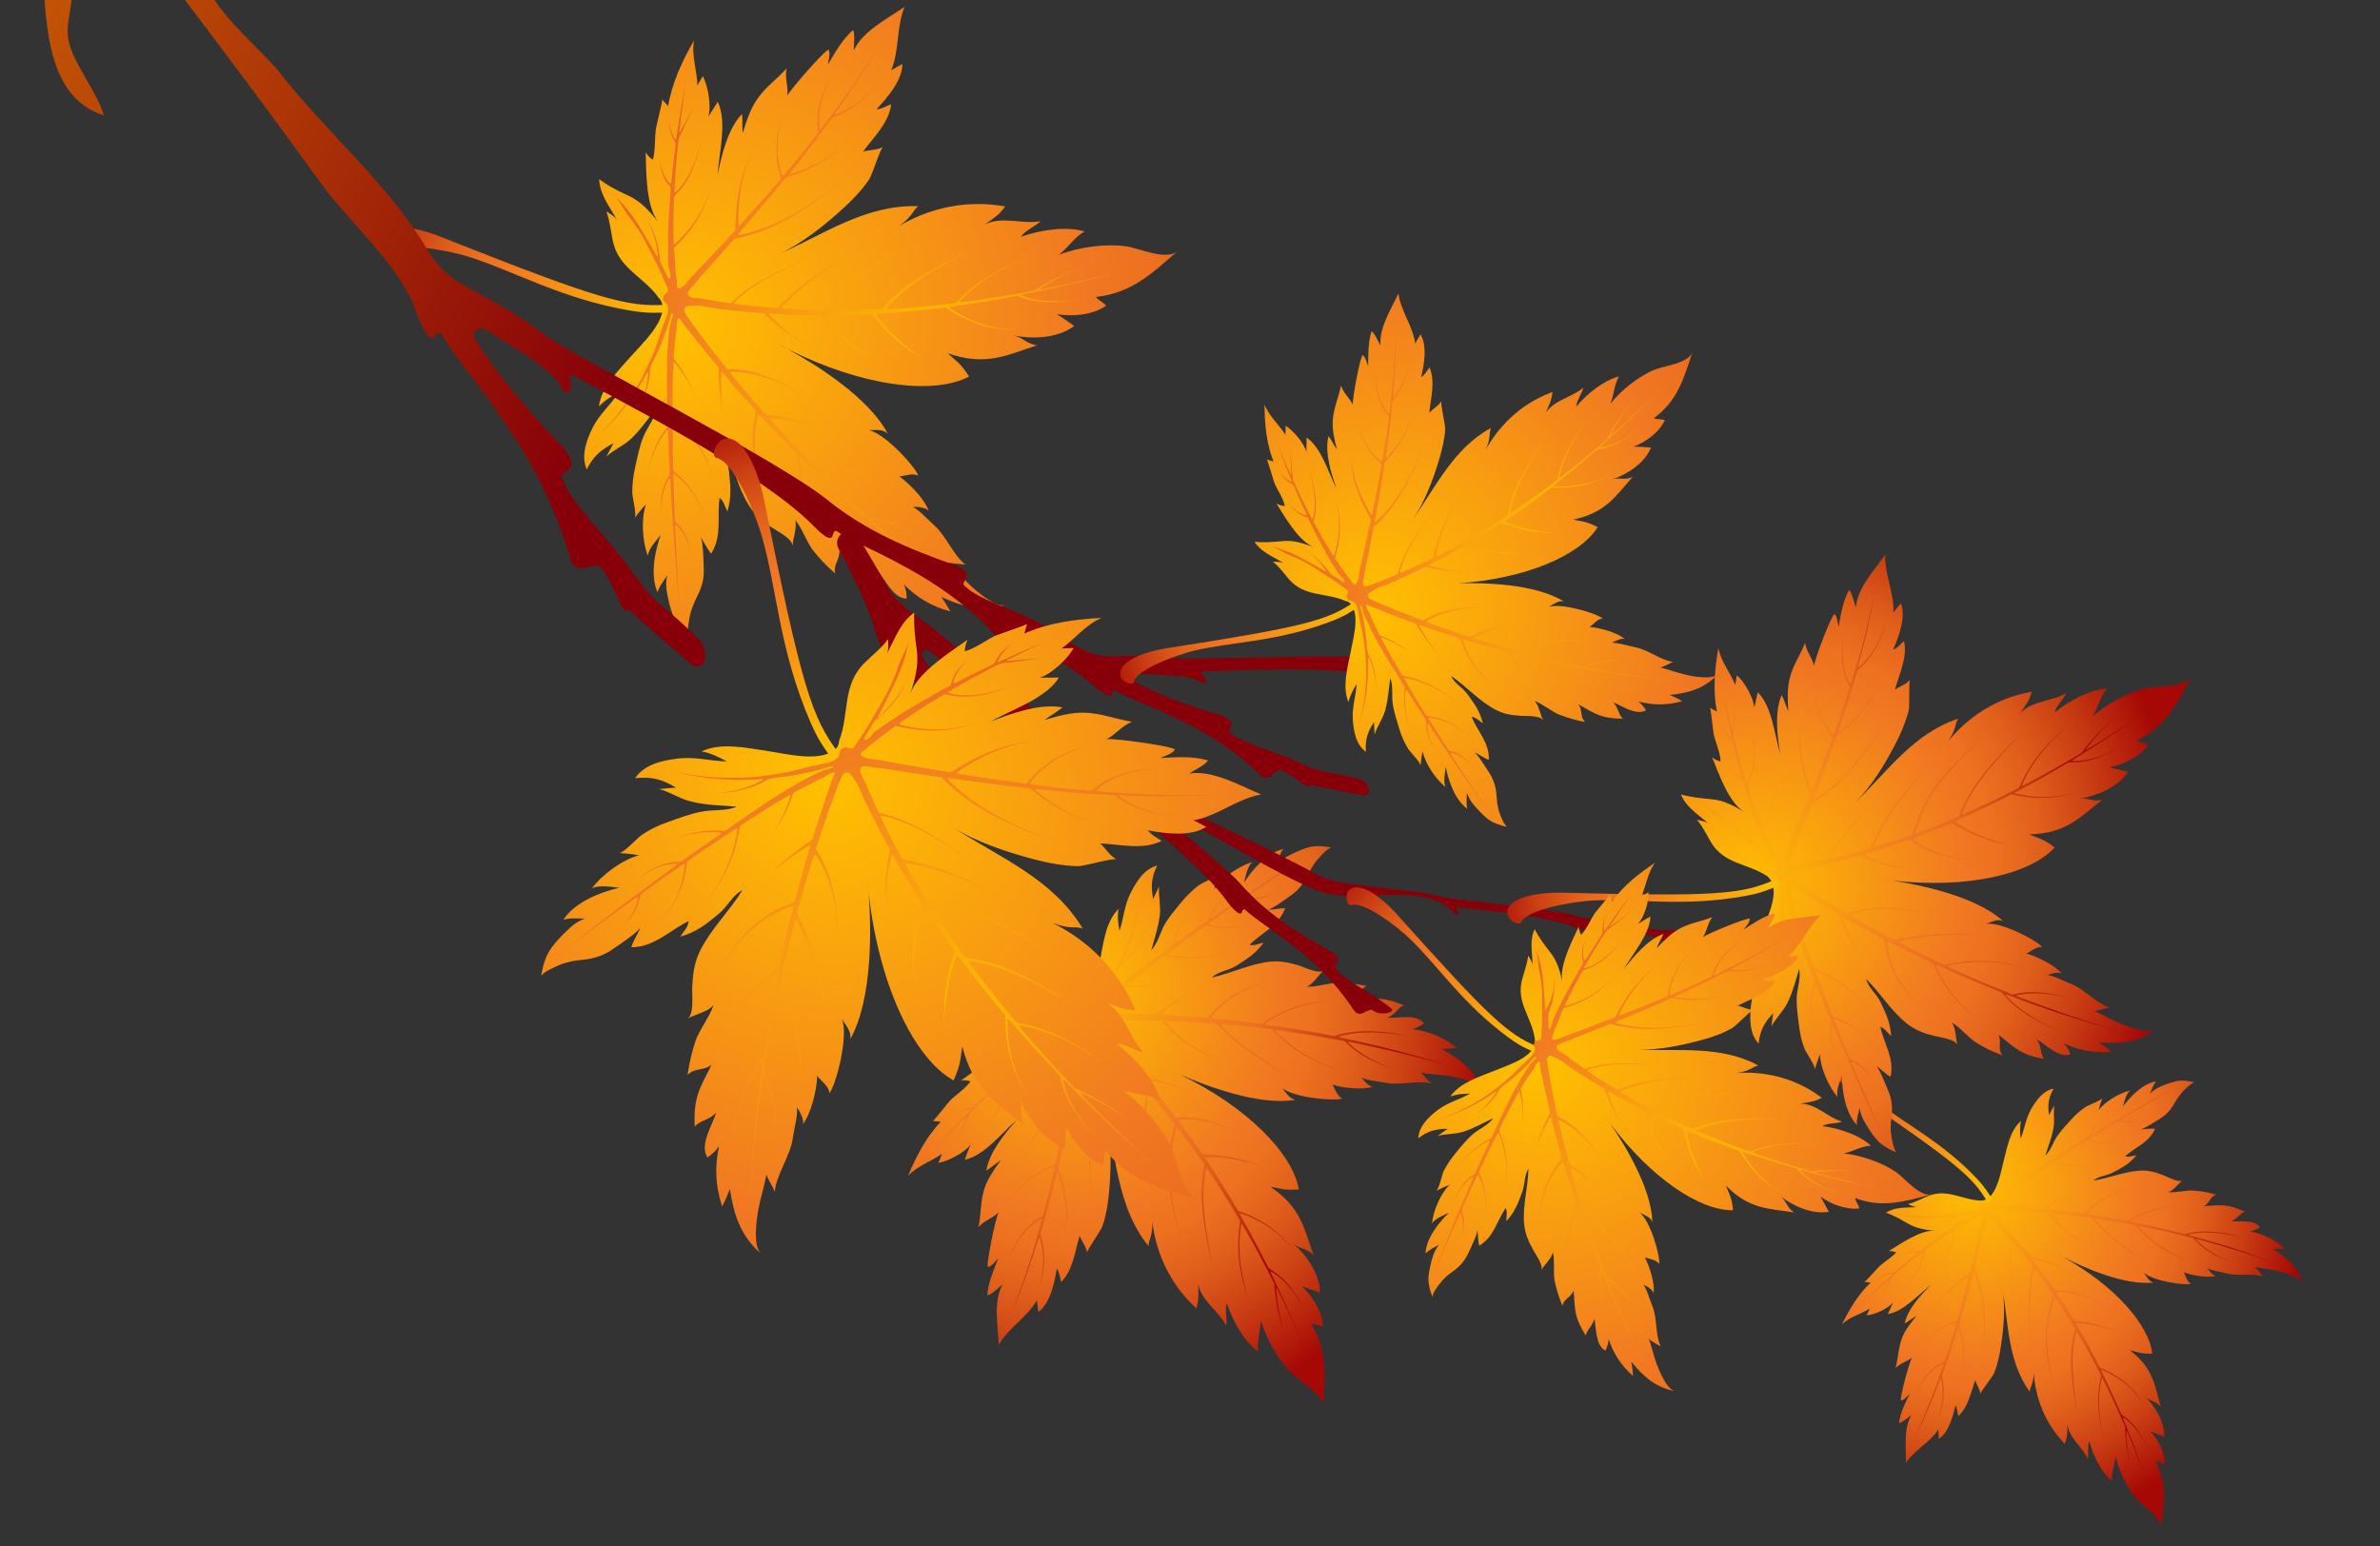 <?xml version="1.0" encoding="utf-8"?>
<!-- Generator: Adobe Illustrator 26.5.0, SVG Export Plug-In . SVG Version: 6.00 Build 0)  -->
<svg version="1.1" id="Layer_1" xmlns="http://www.w3.org/2000/svg" xmlns:xlink="http://www.w3.org/1999/xlink" x="0px" y="0px"
	 viewBox="0 0 763 495.7" style="enable-background:new 0 0 763 495.7;" xml:space="preserve">
<rect x="0" y="0" width="763" height="495.7" fill="#333333" stroke="none"/>
<style type="text/css">
	.st0{fill:url(#SVGID_1_);}
	.st1{fill:url(#SVGID_00000160160025175428108310000011671085016192443046_);}
	.st2{fill:url(#SVGID_00000176762581470584937980000000627996305079101087_);}
	.st3{fill:url(#SVGID_00000062166436406536961340000004985534644588333487_);}
	.st4{fill:url(#SVGID_00000143617342170238595530000015216338577813094310_);}
	.st5{fill:url(#SVGID_00000057871097754648495930000002953718406329796792_);}
	.st6{fill:url(#SVGID_00000060719145420694831140000007489094017617100185_);}
	.st7{fill:url(#SVGID_00000114785779029294734450000018119994794608938148_);}
	.st8{fill:url(#SVGID_00000129895219250415090870000001658180679913186487_);}
	.st9{fill:url(#SVGID_00000011729958331399432720000008378867421370681275_);}
	.st10{fill:url(#SVGID_00000119120178466682967790000011614207013107067015_);}
	.st11{fill:url(#SVGID_00000172401479145093027180000003283647244013844655_);}
	.st12{fill:url(#SVGID_00000044871092786857114560000001642376436847105690_);}
	.st13{fill:url(#SVGID_00000026843595256357250050000008569239848514582681_);}
	.st14{fill:url(#SVGID_00000042723938418137124200000010937246397674625932_);}
	.st15{fill:url(#SVGID_00000017502181013788812030000009705767633009875096_);}
	.st16{fill:url(#SVGID_00000164508874630282919180000008274544902351937202_);}
	.st17{fill:url(#SVGID_00000080908687718926455310000009281891717765734827_);}
	.st18{fill:url(#SVGID_00000173879090617930445050000006599741220893776024_);}
	.st19{fill:url(#SVGID_00000100365196851697031640000000018927129907772325_);}
	.st20{fill:url(#SVGID_00000145055804410396593560000003530365467080370866_);}
	.st21{fill:url(#SVGID_00000082357037766875514080000015370016635246574493_);}
	.st22{fill:url(#SVGID_00000129915441894613262540000001566106831680797584_);}
	.st23{fill:url(#SVGID_00000123414635081436350340000004150604975289487775_);}
	.st24{fill:url(#SVGID_00000126289766774452712070000012074750934525665199_);}
</style>
<g>
	<g>
		<g>
			
				<radialGradient id="SVGID_1_" cx="-1541.669" cy="2064.971" r="253.661" gradientTransform="matrix(-0.554 -0.796 0.859 -0.571 -2411.132 57.065)" gradientUnits="userSpaceOnUse">
				<stop  offset="5.618000e-03" style="stop-color:#FFC000"/>
				<stop  offset="0.511" style="stop-color:#F17822"/>
				<stop  offset="0.587" style="stop-color:#ED7120"/>
				<stop  offset="0.694" style="stop-color:#E05F1B"/>
				<stop  offset="0.821" style="stop-color:#CB4013"/>
				<stop  offset="0.96" style="stop-color:#AF1609"/>
				<stop  offset="1" style="stop-color:#A60905"/>
			</radialGradient>
			<path class="st0" d="M212.4,98.2c0.5,5.5-6.8,12.3-10.1,16c-4.1,4.7-9.5,9.8-10.3,16.1c1.8-1.9,4-3.3,6.4-4.5
				c-2.7,4.1-6.1,6.8-8.4,11.3c-2,4.1-3.8,9-1.9,13.4c2.1-4.2,4.5-6.3,8.6-8.4c-0.8,1.4-1.6,2.9-2.3,4.3c2.3-2.2,5.8-3.6,8.3-6.1
				c3.1-3.1,5.4-6.5,8-9.8c-0.5,3.2-3,6.2-4.3,9.2c-1.4,3.3-2,6.7-2.8,10.2c-0.6,2.7-0.9,5.3-0.9,8c0,1.4,1.5,7.3,0.8,8.2
				c1.1-1.6,2.3-3.1,3.6-4.4c-1.6,4.4-1.2,12,0.6,16.5c0.3-2.5,2.6-4.7,4.1-6.7c-1.9,5.4-3.4,13-1,18.4c0.5-1.9,2-3.7,3.1-5.4
				c-0.4,1.5-0.4,3.1-0.2,4.7c0.4,2.5,1,5.3,1.9,7.7c1,2.7,3,5.1,5.2,6.9c-0.6-1.7,0-4.2,0.3-6c0.4-2.3,1.4-4.5,2.4-6.6
				c1.6-3,2.3-6,2.1-9.3c-0.1-1.9-0.1-8.6-1.1-9.8c1.3,1.7,2.2,3.9,3.5,5.4c3.6-5.8,1.8-11.7,2.7-17.9c1.4,1.1,1.7,2.9,2.5,4.4
				c1.4-4.9,1-8.1,0.5-12.9c-0.3-3.1-2.3-6.2-1.9-9.3c3.1,6.5,4.4,13.8,8.1,19.9c2,3.3,4.4,5.2,7.5,7.4c1.8,1.2,6.7,3.6,6.7,6
				c0-2.3,1.6-6.2,0.8-8.4c2,2.1,3.9,7.5,5.8,9.8c2,2.5,3.9,4.6,7.1,7.4c-0.8-2.9,1.5-4.3,1.3-7.4c3.9,6.7,5,9.4,12.2,13.7
				c-0.7-2.3,0.7-4.3,0-7.4c2.3,2.7,5.1,9.2,9.4,9.1c-0.1-1.8-0.2-2.8-0.9-4.5c4.1,4.1,8.9,7.1,14.9,8.6c-0.9-1.6-1.9-3.1-2.9-4.6
				c6.6,3,12.8,4.8,20.5,2.6c-3.2,0.9-9.4-4.6-11.4-6.5c-2.4-2.3-4.5-4.9-6.9-7.2c0.7,0.4,4.2,0.5,5.5,0.7
				c-3.7-2.8-6.2-9.2-9.9-12.5c-3.1-2.8-4.5-4.6-6.9-6c1.1-0.1,4.7,0.2,5.1,1.5c-1-3.5-5.9-8.7-9.5-11.3c1.8,0,4.1-1.2,6.1-0.2
				c-1-3-10.9-13.7-15.9-14.6c2.2,0,4.5-0.4,6.1,1.1c-6.2-11.7-23.3-22.3-32.1-27.1c-1.1-0.5-2.1-1.1-3.1-1.6c0.9,0.4,2,1,3.1,1.6
				c23.7,11.9,46.7,14.9,58.2,8.8c-3-4.6-4.3-5-6.8-7.4c12.4,4.2,18.9,0.5,28.6-2.6c-3.4-0.4-4.4-2.5-7.7-3.2c6.2,1.3,14.3,1,19.6-3
				c-1.8-1.3-3.7-2.6-5.6-3.8c4.9,0.9,11.6,0.3,15.8-2.7c-0.9-1.1-2.4-1.7-3.3-2.8c11.4-1.2,17.9-7.4,26.2-14.7
				c-3.6,3.2-12.5-1-16.3-1.5c-6.6-1-15.4,0.2-21.7,2.7c3.2-2.6,4.9-5.6,8.2-7.5c-6-1.8-14.4-0.4-20.4,1.7c1.5-2.2,4.5-3.2,6.3-5
				c-6,1.1-12.1-1.7-17.8,1c2.6-1.8,4.8-3.2,6.5-5.8c-0.2,0.4-15.8-4.3-34,6.3c4.4-3.1,4.2-4.9,6.1-6.3
				c-16.7-0.6-30.1,8.9-44.7,15.4c7.3-3.4,14.6-9.2,20.5-14.6c3.2-2.9,6.2-6,8.5-9.5c1-1.5,3.5-9.8,4.4-10.3c-2,1.1-4.3,0.9-6.4,1.5
				c3.5-4.8,8.3-9.2,9-15.2c-1.6,0.6-3,1.6-4.7,1.6c3.6-3.8,8.3-9.3,8.3-14.5c-1.2,0.7-2.4,1.3-3.6,2c2.7-6.3,1.6-13.8,4.3-20.3
				c-5.5,3.8-13.5,7.8-16.3,14c0-1.8,0.5-5.2-0.2-6.6c-3.6,3.2-5.8,7.3-8.1,11.1c0.1-1,0.9-3.3,0.3-4.7c-0.4-1-12.7,13.1-13.3,14.7
				c0.4-3-0.9-5.8-0.2-8.8c-3,3.4-6.8,6-9.4,9.8c-2.3,3.3-3.5,7.2-4.7,11c-0.2-2,0-4.3-0.2-6.2c-4.6,4.8-6.6,13.4-7.8,19.4
				c0.4-6.9,3.1-16.8,0-23.3c-0.9,1.6-2,3.1-3,4.8c1-3.3-0.1-10-1.8-13c-0.5,1-1.3,2.1-1.7,3c-0.1-4.6-2-9.7-1.1-14.4
				c-3.8,6.5-7.1,13.7-8.3,21c-0.5-0.7-1.4-1.4-1.9-2.1c0.2,0.4-2,8.7-2.1,9.9c-0.3,3-0.1,6.5-0.9,9.4c-1-0.6-1.8-1.5-2.3-2.4
				c0.2,6.2,0,17.4,4.1,22.4c-2.9-3.5-5.5-6.6-9.7-8.5c-3.3-1.5-6.8-3.3-9.3-5.3c0.1,4.5,2.8,8.1,5.6,12.9c-0.8-1-2.1-1.8-3.3-2.5
				c1.1,3,1.4,6,2,9.2c1.8,9.1,10,11.7,14.8,18.5C212,96.3,212.3,97.2,212.4,98.2z"/>
			
				<radialGradient id="SVGID_00000048483078543377933730000010823690477015108021_" cx="-1883.79" cy="1887.151" r="104.053" gradientTransform="matrix(-0.723 -0.691 0.691 -0.723 -2452.019 160.756)" gradientUnits="userSpaceOnUse">
				<stop  offset="5.618000e-03" style="stop-color:#FFC000"/>
				<stop  offset="0.511" style="stop-color:#F17822"/>
				<stop  offset="0.587" style="stop-color:#ED7120"/>
				<stop  offset="0.694" style="stop-color:#E05F1B"/>
				<stop  offset="0.821" style="stop-color:#CB4013"/>
				<stop  offset="0.96" style="stop-color:#AF1609"/>
				<stop  offset="1" style="stop-color:#A60905"/>
			</radialGradient>
			<path style="fill:url(#SVGID_00000048483078543377933730000010823690477015108021_);" d="M123.7,80.8c3.5-3.6,19.7-0.6,26.5,1.5
				c14.7,4.6,29.9,13.6,52,17.3c6.2,1,7.8,0.6,12.4,0.6c-0.1-1.2,0.3-1.7-1-2.5C201,98.5,191.9,96,141.5,76
				c-8.5-3.4-19.2-5.3-21.1-0.1C119.4,78.4,122.6,82,123.7,80.8z"/>
			
				<radialGradient id="SVGID_00000097472224109631583740000005930916909295344531_" cx="-2294.696" cy="-1058.584" r="173.119" gradientTransform="matrix(-0.819 -0.547 -0.613 0.812 -2230.867 -278.67)" gradientUnits="userSpaceOnUse">
				<stop  offset="5.618000e-03" style="stop-color:#FFC000"/>
				<stop  offset="0.511" style="stop-color:#F17822"/>
				<stop  offset="0.587" style="stop-color:#ED7120"/>
				<stop  offset="0.694" style="stop-color:#E05F1B"/>
				<stop  offset="0.821" style="stop-color:#CB4013"/>
				<stop  offset="0.96" style="stop-color:#AF1609"/>
				<stop  offset="1" style="stop-color:#A60905"/>
			</radialGradient>
			<path style="fill:url(#SVGID_00000097472224109631583740000005930916909295344531_);" d="M207,69.6c2.7,4.2,4.3,9,4.6,14.1
				l-0.1,0c0.1,0,0.7,1.3,0.8,1.5c0.3,0.5,0.5,1,0.7,1.5c0.2,0.3,1.4,3.5,1.8,2.3c0.4-0.9-0.1-1.9-0.3-2.8c-0.3-1.1-0.3-2.5-0.3-3.6
				c0-2.1,0-4.2,0-6.3c0-4.2,0.3-8.4,0.6-12.6c0.1-1,0.1-2.1,0.2-3.1c0-0.4-0.1-0.8-0.4-1.1c-2-2.1-2.8-4.9-2.9-7.7
				c0.3,2.5,1.2,5.1,3,6.9c0.2,0.2,0.5,0.1,0.5-0.2c0.2-2.5,0.5-4.9,0.8-7.4c0.1-1,0.2-1.9,0.4-2.9c0.1-0.7,0.1-1.3,0.2-2
				c0-0.5-0.2-0.8-0.5-1.2c-0.6-1.1-1-2.2-1.3-3.4c-0.2-1.2-0.2-2.3-0.3-3.5c0.1,2.4,0.7,4.9,2.1,6.8c0.1,0.1,0.2-0.6,0.2-0.7
				c0.1-0.6,0.2-1.2,0.3-1.8c0.2-1.3,0.4-2.5,0.6-3.8c0.6-3.9,1.4-7.9,2.1-11.8c0,0,0,0,0,0.1c-0.8,5.1-1.5,10.3-2,15.4
				c0,0.1,0.2,0.2,0.2,0.1c1.5-2.7,3-5.5,4.4-8.3c-1.5,3.2-2.9,6.5-4.5,9.7c-0.2,0.4-0.3,0.9-0.4,1.3c-0.6,5.4-1,10.8-1.3,16.2
				c0,0.2,0.3,0.4,0.5,0.2c4.9-4.6,6.9-11.6,8.6-17.8c-1.7,6.5-3.3,13.6-8.6,18.6c-0.3,0.3-0.5,0.7-0.6,1.1
				c-0.2,4.9-0.3,9.7-0.1,14.5c0,0.3,0.4,0.4,0.6,0.2c5.6-5.2,9.9-11.8,11.3-19c-1.3,7.7-5.8,14.8-11.8,20.3
				c-0.2,0.1,0.1,1.3,0.1,1.6c0,0.5,0.1,1.1,0.1,1.6c0.1,1.9,0.3,3.8,0.4,5.7c0.1,0.8,0.3,1.6,0.3,2.4c0,0.4,0,1.7,0.5,1.8
				c1.5,0.1,3.5-3,4.4-3.9c2.3-2.5,4.6-4.9,7-7.4c2.2-2.3,4.3-4.7,6.5-7c0.3-0.3,0.4-0.7,0.4-1.1c0.1-8.3,1.4-16.7,5.4-24.3
				c-3.6,7.3-4.6,15.3-4.5,23.2c0,0.2,0.3,0.4,0.5,0.2c4.4-4.8,8.7-9.6,12.9-14.5c0.3-0.3,0.3-0.7,0.2-1.1
				c-2.2-6.3-1.6-13.3,0.5-19.7c-1.9,6.3-2.3,13.2-0.1,19.2c0.1,0.3,0.5,0.3,0.7,0c3.6-4.3,7.2-8.7,10.6-13.1
				c0.3-0.3,0.4-0.8,0.3-1.2c-1.2-6.5,1.7-13,5-18.6c-3.1,5.5-5.6,12-4.5,18c0.1,0.2,0.4,0.2,0.5,0c6.9-8.9,13.4-18.1,19.2-27.7
				c-4.5,7.9-9.5,15.5-14.8,22.9c-0.1,0.2,0.1,0.4,0.3,0.3c5.5-2,10.3-6.1,13.8-10.8c-3.6,5.1-8.6,9.7-14.9,11.8c0-0.1-0.1,0-0.1,0
				c-4.4,6.1-8.9,12.1-13.6,17.9c-0.1,0.2,0,0.4,0.2,0.3c7.1-2.3,14.2-5.7,18.8-11.6c-4.8,6.4-12.5,10.2-20.1,12.6c0,0-0.1,0-0.1,0
				c-5,6.1-10.1,12.1-15.3,18.1c-0.2,0.2,0.1,0.4,0.3,0.4c12.3-2.5,23.3-9.9,33.1-17.5C260.2,66,248.9,74,235.6,76.5
				c0-0.1-0.1,0-0.1,0c-1.3,1.4-2.5,2.9-3.8,4.3c-2.3,2.6-4.6,5.2-7,7.8c-1,1.1-1.8,2.3-2.8,3.4c-0.5,0.5-1.9,1.8-1.3,2.6
				c0.6,0.9,2.2,1,3.2,1c1.5,0.1,3.1,0.5,4.6,0.7c1,0.2,2,0.3,3,0.5c0.5,0.1,1,0.1,1.5,0.2c0.2,0,1.3,0.3,1.4,0.2
				c7.2-7.1,16.8-10.9,25.9-14.7c-8.7,3.8-18,7.7-24.7,14.3c-0.2,0.2-0.1,0.5,0.2,0.6c4.3,0.6,8.6,1,12.9,1.3c0.4,0,0.8-0.1,1.1-0.4
				c8.6-9.4,20.2-15.4,31.3-21.2c-10.8,5.9-22,12.2-30.1,21.2c-0.2,0.2-0.1,0.6,0.2,0.6c4.3,0.3,8.7,0.5,13,0.5
				c0.4,0,0.8-0.2,1.1-0.5c4.3-5.1,8.9-10.1,14.7-13.7c6-3.6,12.4-6.5,19-8.7c-6.6,2.3-12.9,5.4-18.8,9.1
				c-5.4,3.5-9.7,8.4-13.8,13.3c-0.2,0.2,0,0.5,0.3,0.5c5.3,0,10.7-0.1,16-0.3c0,0,0.1,0,0.1,0c8-9.4,19.5-14.4,30.3-19.6
				c-10.2,5.2-21.2,10.5-28.6,19.1c-0.2,0.2,0,0.5,0.3,0.5c7.1-0.4,14.1-1,21.2-1.9c0.4-0.1,0.9-0.3,1.1-0.6
				c6.4-6.9,15.1-11.4,23.9-14.4c-8.6,3.1-17,7.6-23.1,14.3c-0.2,0.2,0,0.4,0.2,0.4c7.9-1,15.7-2.3,23.6-3.7c0.1,0,0.2-0.1,0.1-0.1
				c5-3.3,10.4-5.7,15.9-8c-4.8,2.2-9.7,4.5-14.1,7.5c-0.1,0.1,0,0.3,0.2,0.2c10.2-2,20.4-4.4,30.4-7.1c-11.9,3.4-24,6.3-36.2,8.7
				c-0.2,0-0.4,0.3-0.2,0.4c5.9,2.3,12.8,2.1,19.2,0.9c-6.7,1.5-13.9,1.9-20.2-0.6c-0.4-0.2-0.9-0.2-1.3-0.1
				c-6.9,1.3-13.8,2.4-20.8,3.4c-0.2,0-0.3,0.3-0.1,0.4c6.5,4.3,14.3,7.3,22.6,6.8c-8.7,0.8-17-2.4-23.9-6.9c0-0.1,0-0.1-0.1-0.1
				c-7.2,0.9-14.5,1.6-21.7,2c-0.3,0-0.5,0.3-0.3,0.6c3.9,5.4,9,10,14.7,13.8c-6-3.6-11.6-8.1-15.8-13.7c-0.3-0.3-0.7-0.5-1.1-0.5
				c-4.6,0.2-9.1,0.4-13.7,0.4c-0.3,0-0.5,0.3-0.3,0.6c3.6,6.1,10.2,10.3,16.4,13.9c-6.6-3.5-13.5-7.4-17.5-14
				c-0.2-0.3-0.6-0.6-1-0.6c-5.3,0-10.6-0.2-15.9-0.6c-0.2,0-0.3,0.3-0.2,0.5c3.9,4.1,8.4,7.8,13.7,10.1c-6-2.3-11.1-6.3-15.6-10.7
				c-0.1-0.1-1.1-0.1-1.3-0.1c-0.5,0-0.9-0.1-1.4-0.1c-0.9-0.1-1.9-0.2-2.8-0.2c-1.9-0.2-3.7-0.4-5.6-0.6c-1.4-0.2-2.8-0.3-4.2-0.5
				c-1.4-0.2-2.9-0.5-4.3-0.8c-1.1-0.2-2.5-0.1-3.7,0c-0.7,0-1.5-0.1-1.9,0.6c-0.4,0.6-0.3,1.3,0.1,1.8c0.9,1.4,1.9,2.8,2.9,4.2
				c2.2,3,4.4,5.9,6.7,8.8c0.6,0.8,1.3,1.6,1.9,2.4c0.3,0.4,0.7,0.8,1,1.2c0.1,0.2,0.8,1.2,0.9,1.2c9.9-0.1,18.6,4.5,26.2,9.6
				c-7.3-4.6-15.8-8.7-24.8-8.7c-0.3,0-0.4,0.3-0.2,0.6c3.5,4.3,7.2,8.6,10.9,12.7c0.3,0.3,0.7,0.5,1.2,0.6
				c10.4,1,19.7,5.1,29.1,8.7c-9.1-3.3-18.5-7-28.3-7.8c-0.2,0-0.5,0.2-0.3,0.4c3.9,4.3,7.8,8.5,11.9,12.6c0.3,0.3,0.7,0.5,1.2,0.6
				c9.8,1.1,18.9,5.4,26.4,11c-7.5-5.4-16.4-9.4-25.9-10.4c-0.2,0-0.4,0.2-0.3,0.4c5.8,5.9,11.9,11.6,18.1,17.1c0.1,0.1,0.2,0,0.2,0
				c7,0.8,13,4.3,18.4,8.1c-5.2-3.4-10.9-6.5-17.3-7.4c-0.2,0-0.3,0.2-0.1,0.4c9.9,8.8,20.2,17.1,30.9,24.8
				c-11.9-8.3-23.3-17.2-34.2-26.7c-0.1-0.1-0.4-0.1-0.3,0.1c2.9,7.7,8.7,14,14.8,19.7c-6.5-5.8-12.8-12.4-15.8-20.8
				c0.1,0,0.1-0.1,0-0.2c-6.2-5.5-12.3-11.2-18.2-17c-0.1-0.1-0.4,0-0.4,0.2c0.4,8.3,3,16.5,7.8,23.3c-5-6.9-7.9-15.3-8.4-23.9
				c0-0.4-0.2-0.8-0.5-1.1c-3.9-4-7.8-8-11.6-12.1c-0.2-0.2-0.6-0.2-0.6,0.1c-2.2,8.6-0.7,17.8,3.3,25.6c-4.4-7.8-6.3-17.2-4-26.3
				c0.1-0.4,0-0.8-0.3-1.2c-3.6-3.9-7-7.9-10.4-11.9c-0.1-0.2-0.4-0.1-0.4,0.1c-0.2,4.4,0.1,8.8,0.5,13.2c-0.6-4.7-1.3-9.3-1.3-14.1
				c0-0.4-0.1-0.9-0.4-1.2c-3.2-3.8-6.3-7.7-9.4-11.7c-0.7-0.9-1.5-1.7-2.1-2.7c-0.4-0.8-1-1.8-1.4-0.2c-0.2,0.8-0.2,1.7-0.2,2.5
				c0,0.8-0.2,1.7-0.3,2.5c-0.3,2.2-0.5,4.4-0.6,6.6c0,0.4,0.1,0.8,0.4,1.1c2.7,3.3,4.7,7.1,6.2,11c-1.6-3.7-3.7-7.2-6.3-10.3
				c-0.1-0.2-0.4,0-0.4,0.2c-0.3,5.3-0.3,10.6-0.3,15.9c0,0.4,0.2,0.8,0.5,1c6.2,5.6,10.7,12.8,12.9,20.7c-2.4-7.7-6.9-14.6-12.9-20
				c-0.2-0.2-0.4,0.1-0.4,0.3c0,3.6,0.1,7.2,0,10.7c0,1.8,0.1,3.6,0.1,5.3c0,0.4,0.2,0.8,0.5,1c4.7,3.8,8.1,8.9,9.5,14.7
				c-1.5-5.5-4.9-10.4-9.4-13.9c-0.2-0.2-0.5-0.1-0.5,0.2c0.1,4.8,0.3,9.5,0.5,14.3c0,0.4,0.2,0.8,0.5,1.1c2.8,2.5,4.1,6.1,4.4,9.6
				c-0.5-3.3-1.9-6.6-4.4-8.9c-0.2-0.2-0.5-0.1-0.5,0.2c0.4,8.6,0.8,17.1,1.4,25.7c-0.8-8.9-1.5-17.8-2.1-26.8c0,0,0,0,0-0.1
				c0,0,0,0,0-0.1c-0.3-4.5-0.6-9.1-0.8-13.6c0-0.2-0.2-0.4-0.4-0.2c-2.1,3.4-2.7,7.6-2.4,11.5c-0.5-4.1-0.1-8.6,2.3-12.4
				c0.2-0.4,0.4-0.8,0.3-1.2c-0.1-2.2-0.2-4.4-0.3-6.6c0-2.2-0.1-4.4-0.2-6.7c0-0.2-0.3-0.3-0.5-0.1c-3.1,3.8-4.8,8.5-6.1,13.1
				c1.2-4.8,2.8-9.8,6.1-13.9c0.3-0.3,0.4-0.8,0.4-1.2c-0.2-4.7-0.3-9.4-0.3-14.1c0-4.8,0.1-9.6,0.6-14.3c0.2-1.4,0.3-2.8,0.6-4.2
				c0.2-0.8,0.6-1.5,0.7-2.4c0.1-0.3-0.1-0.6-0.4-0.5c-0.3,0.2-0.4,1.2-0.5,1.5c-0.4,1.2-0.7,2.5-1.1,3.7c-1,2.7-2,5.3-3.2,7.9
				c-0.6,1.2-1.3,2.5-1.8,3.7c-0.4,1.2-0.3,2.5-0.5,3.7c-0.7,4.7-3,8.9-5.1,13.2c2.3-4.6,4.5-9.6,4.7-14.6c0-0.1-0.2-0.2-0.3-0.1
				c-4.1,7.4-9.2,14.4-15.7,20.1c2.5-2.4,4.9-4.9,6.9-7.6c2.1-2.7,4-5.5,5.7-8.4c1.7-2.9,3.1-6,4.5-9c1.4-3.1,2.3-6.2,3.4-9.4
				c0.7-2.2,2.3-4.8,1.8-7.1c-0.2-0.9-1.3-1.3-1.5-2.1c-0.1-0.4,0.1-1,0.3-1.4c0.3-0.5,0.7-0.5,1-0.9c0.7-0.9-0.4-2.3-0.7-3.1
				c-0.6-1.5-1.2-3-1.9-4.4c-0.5-1.1-1.1-2.2-1.7-3.4c-2.3-4.6-4.4-9-7.7-13c-1.8-2.2-2.8-4.9-4.9-7c6,5.3,9.5,12.4,13.6,19.3
				c0.1,0.1,0.3,0,0.3-0.2C210.5,77.7,209.2,73.4,207,69.6z"/>
		</g>
		<g>
			
				<radialGradient id="SVGID_00000101083486749639671550000007493415604384439209_" cx="-3186.743" cy="-53.653" r="138.66" gradientTransform="matrix(-0.969 4.189415e-02 6.695411e-02 1.03 -2742.084 505.58)" gradientUnits="userSpaceOnUse">
				<stop  offset="5.618000e-03" style="stop-color:#FFC000"/>
				<stop  offset="0.511" style="stop-color:#F17822"/>
				<stop  offset="0.587" style="stop-color:#ED7120"/>
				<stop  offset="0.694" style="stop-color:#E05F1B"/>
				<stop  offset="0.821" style="stop-color:#CB4013"/>
				<stop  offset="0.96" style="stop-color:#AF1609"/>
				<stop  offset="1" style="stop-color:#A60905"/>
			</radialGradient>
			<path style="fill:url(#SVGID_00000101083486749639671550000007493415604384439209_);" d="M346.7,323.6c4.2-2.6,5.1-11.6,6-16
				c1.1-5.5,1.8-12.2,5.9-16.2c-0.4,2.3-0.2,4.7,0.3,7c1.4-4.2,1.5-8.1,3.6-12.2c1.9-3.7,4.4-7.7,8.5-8.7c-1.9,3.7-2.1,6.6-1.3,10.7
				c0.6-1.3,1.2-2.7,1.9-4c-0.3,2.8,0.6,6.1,0.2,9.3c-0.5,3.9-1.7,7.4-2.7,11.1c2-2.1,2.8-5.5,4.2-8.1c1.6-2.8,3.7-5.1,5.7-7.6
				c1.6-1.9,3.3-3.5,5.2-5c1.1-0.8,6-2.9,6.3-3.9c-0.5,1.7-1,3.3-1.2,5c2.3-3.5,8-7.4,12.1-8.6c-1.6,1.6-2,4.4-2.6,6.6
				c2.8-4.4,7.4-9.6,12.6-10.8c-1.1,1.4-1.6,3.5-2.2,5.2c0.9-1.1,2-2,3.2-2.7c2-1.1,4.4-2.2,6.6-2.9c2.5-0.8,5.3-0.6,7.8-0.1
				c-1.5,0.5-3,2.3-4.1,3.5c-1.4,1.5-2.5,3.4-3.4,5.3c-1.3,2.8-3.1,4.9-5.5,6.6c-1.4,1-6.2,4.6-7.6,4.6c1.9,0,4-0.6,5.8-0.5
				c-2.2,5.8-7.4,7.7-11.4,11.7c1.5,0.4,3-0.4,4.5-0.7c-2.7,3.7-5.3,5.2-8.9,7.5c-2.4,1.5-5.7,1.7-7.7,3.7
				c6.3-1.4,12.2-4.4,18.7-5.1c3.4-0.3,6.2,0.3,9.4,1.3c1.9,0.6,6.2,2.8,7.9,1.5c-1.7,1.2-3.5,4.5-5.6,5.2c2.6,0.3,7.5-1.3,10.2-1.2
				c2.9,0.1,5.4,0.3,9.1,1c-2.5,1-2.3,3.4-4.6,4.9c6.9-0.9,9.5-1.6,16.5,1.3c-2,0.7-2.7,2.9-5.3,4c3.2,0.2,9.3-1.4,11.7,1.8
				c-1.3,0.9-2.1,1.4-3.8,1.8c5.2,0.7,9.9,2.5,14.3,6c-1.6,0.3-3.3,0.3-4.9,0.4c5.8,3.1,10.4,6.5,13.1,13.2
				c-1.1-2.8-8.5-4.2-10.9-4.6c-2.9-0.4-5.9-0.5-8.9-1c0.7,0.3,2.6,2.8,3.5,3.5c-4-1.2-10,0.6-14.3-0.2c-3.7-0.7-5.8-0.7-8.1-1.7
				c0.6,0.8,2.7,3.3,3.8,2.8c-3.1,1.2-9.5,0.6-13.2-0.6c1,1.3,1.4,3.6,3.2,4.5c-2.7,0.9-15.7-0.3-19.2-3.4c1.3,1.6,2.2,3.4,4.2,3.8
				c-11.7,2-28.7-4.5-37-8.1c-1-0.5-1.9-0.9-2.9-1.4c0.8,0.4,1.8,0.9,2.9,1.4c21.5,10.4,36.1,25.3,38.1,36.8c-4.9,0.4-6-0.3-9.1-0.8
				c9.8,6.6,10.7,13.2,13.8,21.9c-2.1-2.3-4.2-1.8-6.5-3.7c4.3,3.7,8.5,9.7,8.6,15.7c-1.9-0.6-3.9-1.3-5.8-2c3.3,3,6.5,8.1,6.7,12.8
				c-1.2-0.1-2.6-0.8-3.8-0.8c5.4,8.8,4.5,16.9,3.8,26.8c0.3-4.3-7.5-8.4-10-10.9c-4.3-4.2-8.2-11.2-9.9-17c-0.1,3.7-1.3,6.6-0.9,10
				c-4.6-3.3-8.2-10.1-10-15.5c-0.7,2.2,0.2,4.9-0.2,7.2c-2.5-4.9-7.8-7.7-9-13.3c0.1,2.8,0.3,5.2-0.6,7.8
				c0.1-0.4-11.7-8.9-14.1-27.8c0.2,4.9-1.2,5.6-1.2,7.8c-9.5-11.7-10.1-26.5-13.4-40.5c1.6,7.1,1.4,15.5,0.8,22.6
				c-0.3,3.8-0.9,7.7-2.1,11.3c-0.5,1.6-5.1,7.9-5,8.7c-0.3-2.1-1.7-3.6-2.4-5.4c-1.5,5.1-2.1,11-5.9,14.8c-0.4-1.5-0.5-3-1.4-4.3
				c-0.8,4.7-2.1,11.1-5.9,13.9c-0.1-1.3-0.4-2.4-0.5-3.7c-3.1,5.4-9,8.7-12.2,14.2c-0.3-6.1-1.8-13.9,1.2-19.3
				c-1.3,1-3.4,3.2-4.9,3.5c0.3-4.3,2.1-8.1,3.5-11.9c-0.7,0.7-1.9,2.5-3.2,2.8c-1,0.3,2.5-16.2,3.3-17.5c-1.9,1.9-4.6,2.6-6.4,4.7
				c0.8-4,0.6-8.2,1.8-12.1c1.1-3.5,3.3-6.5,5.3-9.3c-1.6,1-3.1,2.4-4.6,3.3c0.9-5.9,6-12,9.7-16.2c-4.7,4-10.3,11.4-16.6,12.7
				c0.6-1.6,1.1-3.1,1.8-4.8c-1.8,2.5-7.3,5.4-10.3,5.8c0.5-0.9,0.8-2,1.2-2.9c-3.4,2.4-8,3.9-10.9,7.1c2.6-6.3,5.9-12.6,10.5-17.4
				c-0.7,0-1.8-0.2-2.6-0.2c0.4,0,5.1-6.2,5.9-6.9c2-1.8,4.6-3.6,6.2-5.8c-1-0.4-2-0.4-3-0.3c4.5-3.2,12.4-9.5,18.3-9.3
				c-4.1-0.2-7.7-0.4-11.4-2.3c-2.9-1.5-6-3-8.9-3.8c3.3-2.4,7.3-2.4,12.3-3c-1.2,0-2.4-0.5-3.6-1c2.7-0.8,5-2.3,7.7-3.6
				c7.5-3.7,13.8,0.8,21.3,0.5C345.1,324.3,345.9,324,346.7,323.6z"/>
			
				<radialGradient id="SVGID_00000074426361230856641250000012434813814579963797_" cx="-2980.038" cy="-557.59" r="93.724" gradientTransform="matrix(-0.988 -0.156 -0.156 0.988 -2683.397 410.917)" gradientUnits="userSpaceOnUse">
				<stop  offset="5.618000e-03" style="stop-color:#FFC000"/>
				<stop  offset="0.511" style="stop-color:#F17822"/>
				<stop  offset="0.587" style="stop-color:#ED7120"/>
				<stop  offset="0.694" style="stop-color:#E05F1B"/>
				<stop  offset="0.821" style="stop-color:#CB4013"/>
				<stop  offset="0.96" style="stop-color:#AF1609"/>
				<stop  offset="1" style="stop-color:#A60905"/>
			</radialGradient>
			<path style="fill:url(#SVGID_00000074426361230856641250000012434813814579963797_);" d="M285.8,269.5
				c-0.7,4.5,10.3,14.4,15.5,18.1c11.3,8,26,14,40.8,27.8c4.1,3.8,4.7,5.3,7.2,8.6c-0.9,0.6-1.1,1.2-2.3,0.7
				c-6.3-9.5-13-14.6-54.9-39.8c-7.1-4.2-14.2-10.8-11.6-15C281.7,267.8,286,268.1,285.8,269.5z"/>
			
				<radialGradient id="SVGID_00000056428544987774601350000017792534781722975876_" cx="-3028.874" cy="1534.036" r="108.218" gradientTransform="matrix(-0.931 -0.319 0.275 -0.98 -2901.093 852.167)" gradientUnits="userSpaceOnUse">
				<stop  offset="5.618000e-03" style="stop-color:#FFC000"/>
				<stop  offset="0.511" style="stop-color:#F17822"/>
				<stop  offset="0.587" style="stop-color:#ED7120"/>
				<stop  offset="0.694" style="stop-color:#E05F1B"/>
				<stop  offset="0.821" style="stop-color:#CB4013"/>
				<stop  offset="0.96" style="stop-color:#AF1609"/>
				<stop  offset="1" style="stop-color:#A60905"/>
			</radialGradient>
			<path style="fill:url(#SVGID_00000056428544987774601350000017792534781722975876_);" d="M323.3,335.3c4.5-0.4,8.8-1.9,12.6-4.4
				l0-0.1c0.1,0.1,1.3-0.2,1.5-0.2c0.5-0.1,1-0.2,1.5-0.3c0.3-0.1,3.2-0.9,2.7,0c-0.5,0.8-1.4,1-2.2,1.3c-1,0.4-1.9,1.2-2.8,1.8
				c-1.5,1.1-3,2.2-4.5,3.4c-3,2.3-5.8,4.8-8.7,7.3c-0.7,0.6-1.4,1.2-2.1,1.9c-0.3,0.2-0.6,0.4-1,0.4c-2.6-0.3-5.1,0.7-7.1,2.1
				c2-1.2,4.3-1.9,6.6-1.7c0.2,0,0.3,0.3,0.2,0.5c-1.6,1.5-3.2,3.1-4.8,4.6c-0.6,0.6-1.2,1.2-1.9,1.8c-0.4,0.4-0.9,0.8-1.3,1.2
				c-0.4,0.3-0.7,0.2-1.1,0.3c-1.1,0.1-2.1,0.5-3.1,0.9c-1,0.5-1.8,1.1-2.7,1.7c1.8-1.3,3.9-2.2,6-2.2c0.1,0-0.3,0.5-0.3,0.6
				c-0.4,0.4-0.8,0.8-1.2,1.2c-0.8,0.8-1.6,1.7-2.4,2.5c-2.5,2.6-4.8,5.3-7.3,7.9c0,0,0,0,0,0c3.3-3.3,6.6-6.6,9.9-9.9
				c0.1-0.1,0.2,0,0.2,0.1c-1.1,2.6-2.3,5.1-3.5,7.7c1.5-2.8,3-5.6,4.4-8.5c0.2-0.4,0.4-0.7,0.7-1c3.6-3.4,7.2-6.6,10.9-9.7
				c0.2-0.1,0.4,0,0.4,0.2c-0.6,6-4.5,11.2-8,15.9c3.7-4.7,7.9-9.8,8.6-16.3c0-0.4,0.2-0.8,0.5-1c3.4-2.8,6.8-5.5,10.4-8
				c0.2-0.1,0.5,0,0.5,0.3c-0.6,6.8-3,13.5-7.5,18.5c4.8-5.1,7.4-12.3,8.1-19.5c0-0.2,1-0.7,1.2-0.8c0.4-0.3,0.8-0.6,1.2-0.8
				c1.4-1,2.9-1.9,4.3-2.8c0.6-0.4,1.3-0.7,1.9-1c0.3-0.2,1.2-1,1.5-0.6c0.9,1.1-0.2,4.2-0.4,5.3c-0.5,3-1,6-1.5,9
				c-0.5,2.8-1,5.7-1.5,8.5c-0.1,0.4-0.2,0.7-0.5,0.9c-5.9,4.6-11.2,10.1-14.4,17.1c3.3-6.6,8.5-11.7,14.1-15.9
				c0.2-0.1,0.4,0,0.4,0.2c-1,5.7-2.2,11.5-3.4,17.2c-0.1,0.4-0.3,0.6-0.7,0.7c-5.7,1.9-10.4,6.2-13.8,11.2
				c3.5-4.8,8.2-8.9,13.7-10.6c0.3-0.1,0.5,0.2,0.4,0.5c-1.1,4.9-2.3,9.9-3.5,14.7c-0.1,0.4-0.3,0.7-0.7,0.8
				c-5.3,2.7-8.4,8.3-10.6,13.7c2.3-5.2,5.5-10.6,10.5-13.1c0.2-0.1,0.4,0.1,0.3,0.4c-2.6,9.8-5.7,19.5-9.4,28.9
				c3.2-7.5,5.9-15.3,8.4-23.1c0.1-0.2,0.3-0.1,0.4,0.1c1.6,5.1,1.2,10.7-0.2,15.8c1.7-5.4,2.2-11.5,0.3-17.1c0,0-0.1-0.1-0.1-0.1
				c2-6.4,3.8-13,5.4-19.6c0-0.2,0.3-0.2,0.4,0c2.2,6.3,3.6,13.3,2,19.8c1.9-6.9,0.4-14.5-1.9-21.3c0,0-0.1,0-0.1-0.1
				c1.7-6.9,3.2-13.8,4.6-20.8c0-0.2,0.3-0.2,0.4,0c4.9,10.2,5.7,22.1,5.5,33.3c0.4-11.8-0.1-24.2-5.5-35.1c-0.1,0-0.1,0-0.1-0.1
				c0.3-1.7,0.7-3.4,1-5c0.6-3.1,1.2-6.2,1.8-9.2c0.3-1.3,0.7-2.6,0.9-3.9c0.1-0.7,0.2-2.3,1.2-2.4c0.9,0,1.9,1.1,2.5,1.8
				c0.9,1,2,1.9,3,2.9c0.7,0.6,1.3,1.3,2,1.9c0.3,0.3,0.7,0.6,1,1c0.1,0.1,0.9,0.8,0.9,0.9c-1.2,9,1.4,18,3.7,26.6
				c-2-8.3-4.3-17.1-3.3-25.5c0-0.3,0.3-0.4,0.5-0.2c2.7,2.8,5.4,5.6,8,8.5c0.2,0.3,0.3,0.6,0.3,1c-2,11.3,0,22.8,1.9,34
				c-1.6-10.9-3.3-22.4-1.3-33.1c0.1-0.3,0.4-0.4,0.5-0.2c2.6,2.9,5.1,6,7.5,9c0.2,0.3,0.3,0.7,0.2,1c-1.3,5.9-2.4,11.9-1.7,18
				c0.7,6.3,2.1,12.4,4.1,18.4c-1.9-6-3.2-12.2-3.7-18.4c-0.5-5.8,0.7-11.5,2-17.1c0.1-0.2,0.3-0.3,0.5-0.1
				c2.9,3.8,5.8,7.7,8.5,11.6c0,0,0,0.1,0,0.1c-2.3,10.9,0.4,21.9,2.5,32.4c-1.8-10.2-4-21-2-30.9c0.1-0.2,0.4-0.3,0.5-0.1
				c3.6,5.3,7,10.7,10.2,16.2c0.2,0.3,0.3,0.7,0.2,1.1c-1.4,8.4,0.1,17,2.8,25c-2.4-7.8-3.8-16.3-2.4-24.4c0-0.2,0.3-0.2,0.4-0.1
				c3.6,6.2,7,12.5,10.2,18.9c0,0.1,0,0.2,0,0.1c0.3,5.4,1.6,10.6,3,15.7c-1-4.7-2.1-9.4-2.4-14.2c0-0.1,0.2-0.1,0.3,0
				c4.2,8.4,8,17,11.5,25.6c-4.1-10.3-8.6-20.6-13.5-30.7c-0.1-0.2,0-0.4,0.2-0.3c4.9,2.9,8.5,8,11.1,13.3
				c-2.6-5.6-6.2-11-11.5-14.1c-0.3-0.2-0.6-0.5-0.8-0.9c-2.8-5.7-5.8-11.2-8.9-16.7c-0.1-0.2,0.1-0.4,0.3-0.3
				c6.6,2.3,13.1,6.2,17.2,12.5c-4.2-6.6-11-10.9-18-13.3c0,0-0.1,0.1-0.1,0c-3.3-5.7-6.7-11.2-10.4-16.7c-0.1-0.2,0-0.5,0.2-0.5
				c6-0.2,12.1,1,17.9,3c-5.9-2.3-12.1-3.8-18.4-3.9c-0.4,0-0.7-0.2-1-0.5c-2.3-3.4-4.7-6.7-7.2-10c-0.2-0.2,0-0.5,0.2-0.6
				c6.3-0.8,12.9,1.6,18.9,4.2c-6.1-2.8-12.7-5.7-19.6-4.9c-0.4,0-0.7-0.1-0.9-0.4c-2.9-3.8-5.9-7.5-9.1-11.1
				c-0.1-0.2,0-0.4,0.2-0.4c5.1,0.5,10.1,1.8,14.7,4.3c-4.9-3-10.6-4.5-16.2-5.3c-0.2,0-0.7-0.7-0.8-0.9c-0.3-0.3-0.6-0.6-0.9-1
				c-0.6-0.6-1.1-1.2-1.7-1.9c-1.2-1.2-2.3-2.5-3.5-3.7c-0.9-0.9-1.7-1.8-2.6-2.7c-0.9-0.9-1.9-1.8-2.9-2.6c-0.8-0.7-1.4-1.7-2-2.6
				c-0.4-0.5-0.9-1-0.6-1.7c0.2-0.6,0.8-0.9,1.3-0.9c1.5-0.2,3.1-0.2,4.6-0.2c3.3-0.1,6.6,0,9.9,0c0.9,0,1.9,0,2.8,0
				c0.5,0,0.9,0,1.4,0c0.2,0,1.2-0.1,1.3,0c5.3,7.1,13.4,10.9,21.1,13.5c-7.3-2.7-14.8-6.6-19.7-13c-0.2-0.2,0-0.4,0.3-0.4
				c5,0.2,10.1,0.5,15.1,0.8c0.4,0,0.8,0.2,1.1,0.5c6.4,6.9,14.4,11.4,22.1,16.1c-7.3-4.8-15.1-9.5-21-16c-0.1-0.2-0.1-0.4,0.1-0.4
				c5.2,0.4,10.4,0.9,15.5,1.6c0.4,0,0.8,0.2,1.1,0.6c6.2,6.4,14.2,10.6,22.3,12.9c-8-2.4-15.7-6.6-21.6-12.8
				c-0.1-0.1-0.1-0.4,0.1-0.4c7.4,1,14.8,2.2,22.1,3.6c0.1,0,0.1,0.1,0.1,0.1c4.4,4.6,10.2,7,15.8,8.8c-5.3-1.8-10.6-4.3-14.7-8.4
				c-0.1-0.1,0-0.3,0.2-0.3c11.7,2.3,23.2,5.1,34.7,8.5c-12.5-4-25.1-7.3-37.8-9.9c-0.1,0-0.2-0.2-0.1-0.3
				c7.1-2.1,14.8-1.4,22.1-0.2c-7.7-1.5-15.9-2.4-23.5,0c0,0.1-0.1,0.1-0.1,0.1c-7.3-1.5-14.7-2.7-22.1-3.7c-0.2,0-0.2-0.3-0.1-0.4
				c6.2-4.3,13.5-6.8,21-7.2c-7.7,0.2-15.3,2.7-21.7,7.1c-0.3,0.2-0.7,0.3-1.1,0.2c-5-0.7-10-1.2-15-1.7c-0.2,0-0.4-0.3-0.3-0.5
				c4.9-6.3,12.4-10.3,20.1-11.6c-8,1.1-15.8,4.9-21.1,11.5c-0.2,0.3-0.6,0.5-1,0.4c-4.7-0.4-9.5-0.7-14.2-1c-0.2,0-0.3-0.3-0.1-0.4
				c3-2.5,6.4-4.7,9.7-6.9c-3.7,2.1-7.4,4.2-10.8,6.8c-0.3,0.2-0.7,0.4-1.1,0.4c-4.5-0.2-9-0.3-13.5-0.3c-1,0-2.1-0.2-3.1,0
				c-0.8,0.1-1.8,0.3-0.9-0.9c0.5-0.6,1.1-1,1.7-1.5c0.6-0.5,1.1-1.1,1.7-1.6c1.4-1.4,2.9-2.8,4.4-4.1c0.3-0.2,0.6-0.3,1-0.3
				c3.9,0.1,7.7-0.5,11.3-1.6c-3.5,0.9-7.2,1.3-10.8,1.1c-0.2,0-0.2-0.3-0.1-0.4c3.6-3.1,7.4-6,11.2-8.9c0.3-0.2,0.6-0.3,1-0.2
				c7.4,1.4,15,0.6,21.9-2.1c-6.8,2.5-14.2,3.1-21.3,1.7c-0.2,0-0.2-0.4,0-0.5c2.6-2,5.2-3.9,7.7-5.8c1.3-0.9,2.6-1.9,3.9-2.8
				c0.3-0.2,0.6-0.3,1-0.2c5.3,1.3,10.8,0.9,15.7-1.2c-4.8,1.9-10.1,2.1-15.1,0.9c-0.2-0.1-0.3-0.3-0.2-0.5c3.5-2.5,7-5,10.5-7.5
				c0.3-0.2,0.7-0.3,1.1-0.2c3.3,0.6,6.6-0.4,9.3-2.1c-2.7,1.4-5.8,2.2-8.7,1.7c-0.2,0-0.3-0.3-0.1-0.4c6.3-4.4,12.7-8.8,19.2-13
				c-6.8,4.3-13.6,8.7-20.3,13.1c0,0,0,0,0,0c0,0,0,0,0,0c-3.4,2.3-6.8,4.5-10.2,6.8c-0.2,0.1-0.4,0-0.3-0.2c1.3-3.4,4-6.1,7-8
				c-3.2,1.9-6.2,4.6-7.6,8.4c-0.1,0.4-0.4,0.7-0.7,0.9c-1.6,1.1-3.3,2.2-4.9,3.4c-1.6,1.2-3.2,2.4-4.9,3.5c-0.2,0.1-0.4,0-0.4-0.3
				c1-4.2,3.5-8.1,6.1-11.5c-2.8,3.5-5.5,7.4-6.6,12c-0.1,0.4-0.3,0.7-0.6,0.9c-3.5,2.5-6.9,4.9-10.3,7.5c-3.4,2.6-6.8,5.3-9.9,8.3
				c-0.9,0.9-1.9,1.8-2.7,2.7c-0.5,0.6-0.8,1.2-1.3,1.8c-0.2,0.2-0.5,0.3-0.5-0.1c0-0.3,0.7-0.9,0.8-1.1c0.6-1,1.4-1.9,2-2.8
				c1.4-2.1,2.7-4.3,3.9-6.6c0.6-1.1,1-2.3,1.7-3.3c0.6-0.9,1.6-1.6,2.4-2.4c3-3.1,4.8-7,6.6-10.9c-2,4.2-4.4,8.5-7.9,11.4
				c-0.1,0.1-0.3,0-0.2-0.2c3.1-7,5.3-14.4,5.8-22.2c-0.3,3.1-0.9,6.2-1.7,9.2c-0.8,2.9-1.8,5.9-3,8.7c-1.2,2.8-2.6,5.5-4,8.1
				c-1.4,2.7-3.2,5.1-4.9,7.5c-1.2,1.7-2.2,4.3-4.1,5.2c-0.8,0.4-1.6-0.3-2.4,0.1c-0.4,0.2-0.7,0.6-0.8,1c-0.2,0.5,0,0.8-0.1,1.2
				c-0.2,1-1.9,1-2.6,1.2c-1.4,0.4-2.8,0.7-4.2,1c-1.1,0.2-2.2,0.4-3.3,0.6c-4.5,0.9-8.9,1.8-13.5,1.6c-2.6-0.1-5.1,0.7-7.7,0.3
				c7.1,1.4,14.1,0.1,21.2-0.8c0.1,0,0.1,0.2,0,0.3C331,333.4,327.2,334.8,323.3,335.3z"/>
		</g>
		<g>
			
				<radialGradient id="SVGID_00000031201620624675752450000000457816207445450408_" cx="-3526.596" cy="-219.744" r="110.593" gradientTransform="matrix(-0.969 -1.573924e-02 5.725158e-03 1.032 -2784.648 550.015)" gradientUnits="userSpaceOnUse">
				<stop  offset="5.618000e-03" style="stop-color:#FFC000"/>
				<stop  offset="0.511" style="stop-color:#F17822"/>
				<stop  offset="0.587" style="stop-color:#ED7120"/>
				<stop  offset="0.694" style="stop-color:#E05F1B"/>
				<stop  offset="0.821" style="stop-color:#CB4013"/>
				<stop  offset="0.96" style="stop-color:#AF1609"/>
				<stop  offset="1" style="stop-color:#A60905"/>
			</radialGradient>
			<path style="fill:url(#SVGID_00000031201620624675752450000000457816207445450408_);" d="M636.9,384.4c3.5-1.9,4.6-9,5.5-12.4
				c1.1-4.3,2-9.6,5.5-12.6c-0.4,1.8-0.3,3.7-0.1,5.6c1.3-3.2,1.6-6.3,3.4-9.5c1.7-2.9,3.9-5.9,7.2-6.5c-1.7,2.9-2,5.2-1.5,8.5
				c0.5-1.1,1.1-2.1,1.7-3.1c-0.4,2.2,0.2,4.9-0.3,7.4c-0.6,3.1-1.7,5.8-2.6,8.7c1.7-1.6,2.5-4.3,3.8-6.2c1.4-2.1,3.2-3.9,4.9-5.8
				c1.4-1.5,2.8-2.7,4.4-3.7c0.9-0.6,4.9-2,5.2-2.8c-0.5,1.3-0.9,2.6-1.2,3.9c2-2.7,6.7-5.5,10.1-6.3c-1.4,1.2-1.8,3.5-2.3,5.1
				c2.5-3.3,6.4-7.3,10.6-8c-0.9,1.1-1.4,2.7-2,4c0.7-0.8,1.7-1.5,2.7-2c1.6-0.8,3.6-1.5,5.4-2c2-0.5,4.2-0.2,6.2,0.3
				c-1.2,0.4-2.5,1.7-3.4,2.6c-1.2,1.2-2.1,2.6-3,4.1c-1.2,2.2-2.7,3.8-4.7,5c-1.2,0.7-5.2,3.4-6.2,3.3c1.5,0.1,3.2-0.3,4.7-0.1
				c-2,4.5-6.3,5.8-9.6,8.8c1.2,0.4,2.4-0.2,3.6-0.3c-2.3,2.8-4.5,3.9-7.5,5.5c-2,1.1-4.6,1.1-6.3,2.6c5.1-0.8,9.9-2.9,15.1-3.2
				c2.7-0.1,4.9,0.5,7.4,1.5c1.4,0.5,4.8,2.5,6.2,1.6c-1.4,0.9-3,3.4-4.7,3.8c2,0.3,6-0.7,8.2-0.5c2.3,0.2,4.3,0.5,7.2,1.3
				c-2,0.6-2,2.6-3.9,3.7c5.5-0.4,7.6-0.8,13.1,1.8c-1.6,0.5-2.3,2.2-4.4,3c2.5,0.3,7.5-0.7,9.2,2c-1.1,0.7-1.7,1-3.1,1.3
				c4.1,0.8,7.8,2.5,11.1,5.5c-1.3,0.1-2.6,0.1-3.9,0.1c4.5,2.7,8,5.7,9.8,11.2c-0.7-2.3-6.5-3.8-8.5-4.2c-2.3-0.5-4.7-0.7-7-1.2
				c0.5,0.3,2,2.3,2.6,3c-3.2-1.1-8,0-11.4-0.9c-2.9-0.7-4.6-0.8-6.4-1.7c0.4,0.7,2,2.7,2.9,2.4c-2.5,0.8-7.6,0-10.5-1.1
				c0.7,1.1,0.9,3,2.3,3.7c-2.2,0.6-12.5-1-15.1-3.6c0.9,1.3,1.6,2.8,3.1,3.2c-9.4,1-22.6-4.9-29-8.2c-0.7-0.4-1.5-0.8-2.2-1.2
				c0.6,0.4,1.4,0.8,2.2,1.2C678,412.2,689,424.8,690,434c-3.9,0.1-4.7-0.6-7.2-1.1c7.5,5.7,7.9,11,9.9,18.1c-1.6-1.9-3.3-1.6-5-3.3
				c3.2,3.2,6.3,8.1,6.1,12.9c-1.5-0.5-3-1.2-4.5-1.8c2.5,2.6,4.8,6.8,4.7,10.5c-1-0.1-2-0.8-3-0.8c3.9,7.3,2.8,13.7,1.7,21.5
				c0.4-3.4-5.6-7.1-7.4-9.1c-3.2-3.5-6-9.3-7.1-14c-0.3,3-1.3,5.2-1.2,7.9c-3.5-2.9-6-8.4-7.2-12.8c-0.7,1.8-0.1,3.9-0.5,5.7
				c-1.8-4-5.9-6.5-6.5-11c0,2.3,0,4.1-0.9,6.2c0.1-0.3-8.9-7.7-9.9-22.8c-0.1,3.9-1.2,4.4-1.3,6.1c-7-9.7-6.8-21.5-8.7-32.9
				c0.9,5.7,0.4,12.4-0.5,18c-0.4,3-1.1,6.1-2.2,8.9c-0.5,1.2-4.4,6-4.4,6.7c-0.2-1.7-1.2-2.9-1.7-4.4c-1.4,4-2.2,8.6-5.4,11.5
				c-0.3-1.2-0.3-2.4-0.9-3.5c-0.8,3.7-2.2,8.7-5.3,10.8c-0.1-1-0.2-2-0.2-3c-2.7,4.2-7.6,6.5-10.4,10.7c0.1-4.8-0.8-11.2,1.8-15.3
				c-1.1,0.7-2.9,2.4-4,2.5c0.4-3.4,2-6.3,3.4-9.3c-0.6,0.5-1.6,1.9-2.7,2.1c-0.8,0.2,2.7-12.8,3.5-13.8c-1.6,1.4-3.8,1.8-5.3,3.4
				c0.8-3.1,0.9-6.5,2-9.5c1-2.7,2.9-5,4.7-7.2c-1.3,0.7-2.6,1.8-3.8,2.4c1-4.7,5.3-9.3,8.5-12.4c-4,3-8.8,8.6-13.9,9.4
				c0.6-1.2,1-2.4,1.7-3.7c-1.6,1.9-6,4-8.5,4.1c0.4-0.7,0.7-1.6,1.1-2.2c-2.8,1.8-6.6,2.7-9,5.1c2.4-4.9,5.3-9.7,9.2-13.4
				c-0.6,0-1.4-0.2-2-0.2c0.3,0,4.4-4.7,5-5.2c1.6-1.4,3.8-2.7,5.2-4.3c-0.7-0.3-1.6-0.4-2.4-0.4c3.8-2.3,10.4-7,15-6.5
				c-3.2-0.3-6.1-0.7-9-2.4c-2.2-1.3-4.7-2.7-6.9-3.4c2.7-1.8,6-1.6,9.9-1.8c-1-0.1-1.9-0.5-2.8-1c2.2-0.5,4.1-1.6,6.3-2.5
				c6.1-2.6,11,1.2,16.9,1.4C635.7,384.9,636.4,384.8,636.9,384.4z"/>
			
				<radialGradient id="SVGID_00000171718835433730578800000012620340332736296637_" cx="-3265.096" cy="-790.551" r="74.758" gradientTransform="matrix(-0.977 -0.214 -0.214 0.977 -2721.242 457.381)" gradientUnits="userSpaceOnUse">
				<stop  offset="5.618000e-03" style="stop-color:#FFC000"/>
				<stop  offset="0.511" style="stop-color:#F17822"/>
				<stop  offset="0.587" style="stop-color:#ED7120"/>
				<stop  offset="0.694" style="stop-color:#E05F1B"/>
				<stop  offset="0.821" style="stop-color:#CB4013"/>
				<stop  offset="0.96" style="stop-color:#AF1609"/>
				<stop  offset="1" style="stop-color:#A60905"/>
			</radialGradient>
			<path style="fill:url(#SVGID_00000171718835433730578800000012620340332736296637_);" d="M591,338.5c-0.8,3.5,7.5,12,11.5,15.2
				c8.6,6.9,20.1,12.4,31.1,24c3.1,3.3,3.5,4.4,5.4,7.2c-0.7,0.4-0.9,0.9-1.9,0.4c-4.6-7.9-9.7-12.3-41.9-34.3
				c-5.4-3.7-10.8-9.3-8.5-12.5C587.9,336.9,591.3,337.4,591,338.5z"/>
			
				<radialGradient id="SVGID_00000111897450153483984870000008165444994227147446_" cx="-3289.352" cy="1807.914" r="86.311" gradientTransform="matrix(-0.911 -0.374 0.332 -0.962 -2963.419 886.689)" gradientUnits="userSpaceOnUse">
				<stop  offset="5.618000e-03" style="stop-color:#FFC000"/>
				<stop  offset="0.511" style="stop-color:#F17822"/>
				<stop  offset="0.587" style="stop-color:#ED7120"/>
				<stop  offset="0.694" style="stop-color:#E05F1B"/>
				<stop  offset="0.821" style="stop-color:#CB4013"/>
				<stop  offset="0.96" style="stop-color:#AF1609"/>
				<stop  offset="1" style="stop-color:#A60905"/>
			</radialGradient>
			<path style="fill:url(#SVGID_00000111897450153483984870000008165444994227147446_);" d="M617.8,392.7c3.6-0.1,7.1-1.1,10.2-2.9
				c0,0.1,1-0.2,1.2-0.2c0.4-0.1,0.8-0.1,1.2-0.2c0.3,0,2.6-0.6,2.1,0.2c-0.4,0.6-1.2,0.7-1.8,0.9c-0.8,0.3-1.6,0.8-2.3,1.3
				c-1.2,0.8-2.5,1.6-3.8,2.5c-2.5,1.7-4.9,3.5-7.3,5.4c-0.6,0.5-1.2,0.9-1.8,1.4c-0.2,0.2-0.5,0.3-0.8,0.2c-2-0.4-4,0.3-5.7,1.3
				c1.6-0.8,3.5-1.3,5.3-1c0.2,0,0.2,0.3,0.1,0.4c-1.4,1.1-2.7,2.3-4.1,3.4c-0.5,0.5-1.1,0.9-1.6,1.4c-0.4,0.3-0.7,0.6-1.1,0.9
				c-0.3,0.2-0.5,0.2-0.9,0.2c-0.9,0.1-1.7,0.3-2.5,0.6c-0.8,0.3-1.5,0.8-2.2,1.3c1.5-0.9,3.2-1.5,4.9-1.5c0.1,0-0.3,0.4-0.3,0.4
				c-0.3,0.3-0.6,0.6-1,0.9c-0.7,0.6-1.4,1.2-2,1.9c-2.1,2-4.1,4-6.2,6c0,0,0,0,0,0c2.8-2.5,5.5-5,8.4-7.4c0.1-0.1,0.2,0,0.1,0.1
				c-1,2-2.1,4-3.2,5.9c1.3-2.2,2.7-4.4,3.9-6.6c0.2-0.3,0.4-0.6,0.6-0.8c3-2.5,6-4.9,9.1-7.2c0.1-0.1,0.3,0,0.3,0.2
				c-0.8,4.8-4.1,8.7-7.2,12.3c3.2-3.6,6.7-7.4,7.6-12.6c0.1-0.3,0.2-0.6,0.4-0.8c2.8-2.1,5.7-4,8.6-5.9c0.2-0.1,0.4,0,0.4,0.2
				c-0.8,5.4-3,10.6-6.8,14.4c4.1-3.8,6.5-9.4,7.3-15.2c0-0.1,0.8-0.5,1-0.6c0.3-0.2,0.7-0.4,1-0.6c1.2-0.7,2.4-1.4,3.6-2
				c0.5-0.3,1-0.5,1.5-0.7c0.2-0.1,1-0.7,1.2-0.4c0.7,0.9-0.3,3.3-0.5,4.2c-0.5,2.4-1.1,4.7-1.6,7.1c-0.5,2.2-1,4.5-1.6,6.7
				c-0.1,0.3-0.2,0.5-0.5,0.7c-4.9,3.4-9.4,7.5-12.3,13c2.9-5.1,7.3-8.9,12-12c0.1-0.1,0.3,0,0.3,0.2c-1.1,4.5-2.3,9-3.5,13.5
				c-0.1,0.3-0.3,0.5-0.6,0.5c-4.6,1.2-8.6,4.4-11.5,8.2c3-3.7,6.9-6.7,11.4-7.8c0.2,0,0.4,0.2,0.3,0.4c-1.1,3.9-2.3,7.7-3.5,11.6
				c-0.1,0.3-0.3,0.5-0.6,0.6c-4.3,1.9-7.1,6.2-9.1,10.4c2.1-4.1,4.9-8.1,9-9.9c0.2-0.1,0.3,0.1,0.2,0.3c-2.6,7.7-5.5,15.2-8.8,22.6
				c2.9-5.9,5.4-11.9,7.7-18c0.1-0.1,0.3-0.1,0.3,0.1c1,4.1,0.4,8.6-0.9,12.5c1.6-4.2,2.3-9,1.1-13.6c0,0-0.1,0,0-0.1
				c1.9-5,3.6-10.2,5.2-15.3c0-0.2,0.3-0.2,0.3,0c1.5,5.1,2.3,10.8,0.6,15.9c1.9-5.4,1-11.5-0.5-17c0,0,0,0,0-0.1
				c1.7-5.4,3.2-10.9,4.6-16.3c0.1-0.2,0.3-0.1,0.3,0c3.4,8.3,3.5,17.8,2.8,26.8c0.9-9.3,1.1-19.3-2.7-28.2c0,0-0.1,0-0.1-0.1
				c0.3-1.3,0.7-2.7,1-4c0.6-2.4,1.2-4.8,1.8-7.3c0.3-1,0.7-2,0.9-3c0.1-0.5,0.3-1.8,1-1.8c0.8,0,1.5,0.9,1.9,1.5
				c0.7,0.9,1.5,1.6,2.3,2.4c0.5,0.5,1,1,1.5,1.6c0.2,0.3,0.5,0.5,0.7,0.8c0.1,0.1,0.7,0.7,0.7,0.8c-1.4,7.1,0.3,14.4,1.6,21.3
				c-1.2-6.7-2.6-13.8-1.4-20.5c0-0.2,0.3-0.3,0.4-0.1c2.1,2.3,4.1,4.7,6,7.2c0.2,0.2,0.2,0.5,0.2,0.8c-2.1,8.9-1.1,18.2-0.1,27.2
				c-0.8-8.8-1.6-18,0.6-26.4c0.1-0.2,0.3-0.3,0.4-0.1c1.9,2.5,3.8,5,5.5,7.6c0.2,0.2,0.2,0.5,0.1,0.8c-1.3,4.6-2.4,9.3-2.2,14.2
				c0.2,5,1.1,10,2.4,14.8c-1.2-4.9-1.9-9.8-2.1-14.8c-0.1-4.6,1.1-9.1,2.4-13.5c0.1-0.2,0.3-0.2,0.4,0c2.2,3.2,4.2,6.4,6.2,9.7
				c0,0,0,0.1,0,0.1c-2.4,8.6-0.8,17.4,0.5,25.9c-1-8.2-2.2-16.9-0.1-24.7c0-0.2,0.3-0.2,0.4,0c2.6,4.4,5.1,8.8,7.4,13.4
				c0.1,0.3,0.2,0.6,0.1,0.9c-1.6,6.6-0.7,13.6,1,20c-1.6-6.3-2.3-13.2-0.7-19.5c0-0.2,0.3-0.2,0.3,0c2.6,5.1,5,10.3,7.2,15.5
				c0,0.1,0,0.1,0,0.1c0,4.3,0.8,8.5,1.6,12.7c-0.6-3.8-1.2-7.6-1.2-11.4c0-0.1,0.2-0.1,0.2,0c2.9,6.9,5.6,13.9,8,20.9
				c-2.8-8.4-5.8-16.8-9.3-25.1c-0.1-0.1,0-0.3,0.2-0.2c3.8,2.6,6.4,6.8,8.2,11.1c-1.8-4.6-4.4-9.1-8.5-11.8
				c-0.3-0.2-0.5-0.4-0.6-0.7c-2-4.6-4.1-9.2-6.3-13.7c-0.1-0.2,0.1-0.3,0.2-0.2c5.2,2.1,10.1,5.6,13.1,10.7
				c-3-5.5-8.3-9.2-13.7-11.5c0,0-0.1,0-0.1,0c-2.3-4.7-4.8-9.3-7.5-13.8c-0.1-0.2,0-0.4,0.2-0.4c4.8,0.2,9.6,1.4,14.1,3.3
				c-4.6-2.1-9.5-3.6-14.5-4c-0.3,0-0.6-0.2-0.7-0.5c-1.7-2.8-3.4-5.6-5.3-8.3c-0.1-0.2,0-0.4,0.2-0.4c5.1-0.3,10.2,1.9,14.9,4.2
				c-4.7-2.5-9.8-5.1-15.3-4.8c-0.3,0-0.6-0.1-0.7-0.4c-2.1-3.2-4.4-6.2-6.7-9.2c-0.1-0.1,0-0.3,0.2-0.3c4,0.7,8,1.9,11.5,4.1
				c-3.8-2.7-8.2-4.1-12.6-5c-0.1,0-0.5-0.6-0.6-0.7c-0.2-0.3-0.4-0.5-0.6-0.8c-0.4-0.5-0.8-1.1-1.3-1.6c-0.9-1-1.7-2.1-2.6-3.1
				c-0.6-0.8-1.3-1.5-2-2.3c-0.7-0.8-1.4-1.5-2.2-2.2c-0.6-0.6-1.1-1.5-1.5-2.2c-0.3-0.5-0.6-0.8-0.4-1.4c0.2-0.5,0.7-0.7,1.1-0.7
				c1.2,0,2.5,0,3.7,0.1c2.6,0.1,5.3,0.3,7.9,0.5c0.7,0,1.5,0.1,2.2,0.2c0.4,0,0.7,0.1,1.1,0.1c0.1,0,1,0,1.1,0.1
				c3.9,5.9,10.1,9.3,16.2,11.7c-5.7-2.5-11.5-5.9-15.1-11.3c-0.1-0.2,0.1-0.4,0.2-0.3c4,0.4,8,0.8,12,1.4c0.3,0,0.6,0.2,0.8,0.5
				c4.7,5.8,10.9,9.7,16.9,13.8c-5.6-4.1-11.6-8.2-16-13.7c-0.1-0.1-0.1-0.4,0.1-0.3c4.1,0.6,8.2,1.2,12.3,2
				c0.3,0.1,0.6,0.2,0.8,0.5c4.6,5.4,10.8,9.1,17.2,11.3c-6.2-2.3-12.2-6-16.6-11.2c-0.1-0.1,0-0.3,0.1-0.3
				c5.9,1.1,11.7,2.4,17.5,3.9c0.1,0,0.1,0.1,0,0.1c3.3,3.9,7.8,6,12.2,7.7c-4.1-1.7-8.3-3.9-11.3-7.3c-0.1-0.1,0-0.3,0.1-0.2
				c9.2,2.4,18.3,5.2,27.2,8.5c-9.7-3.8-19.6-7-29.7-9.7c-0.1,0-0.2-0.2-0.1-0.2c5.7-1.4,11.9-0.4,17.6,0.9
				c-6.1-1.6-12.5-2.7-18.7-1.1c0,0.1-0.1,0.1-0.1,0.1c-5.8-1.5-11.6-2.9-17.4-4c-0.1,0-0.2-0.2-0.1-0.3c5.1-3.1,11.1-4.8,17-4.7
				c-6.1-0.2-12.3,1.4-17.6,4.6c-0.3,0.2-0.6,0.2-0.9,0.1c-3.9-0.8-7.9-1.4-11.9-2.1c-0.2,0-0.3-0.3-0.2-0.4
				c4.2-4.8,10.3-7.6,16.6-8.3c-6.4,0.5-12.8,3.2-17.3,8.2c-0.2,0.2-0.5,0.3-0.8,0.3c-3.8-0.6-7.5-1-11.3-1.4
				c-0.2,0-0.2-0.2-0.1-0.3c2.5-1.9,5.3-3.5,8-5c-3,1.5-6.1,3-8.9,4.9c-0.3,0.2-0.6,0.3-0.9,0.2c-3.6-0.4-7.1-0.7-10.7-0.9
				c-0.8-0.1-1.6-0.2-2.5-0.2c-0.6,0.1-1.4,0.1-0.7-0.7c0.4-0.4,0.9-0.7,1.4-1.1c0.5-0.3,0.9-0.8,1.4-1.2c1.2-1,2.4-2.1,3.7-3
				c0.2-0.2,0.5-0.2,0.8-0.2c3.1,0.3,6.1,0,9.1-0.7c-2.8,0.5-5.8,0.7-8.6,0.4c-0.2,0-0.2-0.2,0-0.3c3-2.3,6.2-4.4,9.4-6.6
				c0.2-0.1,0.5-0.2,0.8-0.1c5.8,1.4,11.9,1.2,17.5-0.6c-5.5,1.7-11.5,1.8-17.1,0.3c-0.2,0-0.1-0.3,0-0.4c2.2-1.4,4.3-2.8,6.4-4.3
				c1.1-0.7,2.2-1.4,3.2-2.1c0.2-0.2,0.5-0.2,0.8-0.1c4.1,1.3,8.6,1.2,12.6-0.2c-3.9,1.3-8.1,1.2-12.1,0c-0.2-0.1-0.3-0.3-0.1-0.4
				c2.9-1.8,5.8-3.7,8.7-5.4c0.3-0.2,0.6-0.2,0.9-0.1c2.6,0.6,5.3,0,7.5-1.2c-2.2,1-4.7,1.5-7,0.9c-0.2,0-0.2-0.3-0.1-0.4
				c5.3-3.2,10.6-6.4,15.9-9.5c-5.6,3.1-11.2,6.2-16.8,9.5c0,0,0,0,0,0c0,0,0,0,0,0c-2.8,1.6-5.6,3.3-8.4,4.9
				c-0.1,0.1-0.3,0-0.2-0.2c1.2-2.7,3.5-4.6,5.9-6c-2.6,1.4-5.2,3.4-6.5,6.3c-0.1,0.3-0.3,0.5-0.6,0.7c-1.4,0.8-2.7,1.6-4.1,2.5
				c-1.3,0.9-2.7,1.7-4,2.6c-0.1,0.1-0.3,0-0.3-0.2c1-3.3,3.2-6.3,5.4-8.9c-2.4,2.7-4.8,5.6-5.9,9.2c-0.1,0.3-0.3,0.6-0.6,0.7
				c-2.9,1.8-5.7,3.6-8.6,5.5c-2.8,1.9-5.6,3.9-8.3,6.1c-0.8,0.7-1.6,1.3-2.3,2c-0.4,0.4-0.7,1-1.1,1.4c-0.2,0.2-0.4,0.2-0.4-0.1
				c0-0.2,0.6-0.7,0.7-0.8c0.6-0.7,1.2-1.4,1.7-2.2c1.2-1.6,2.4-3.3,3.4-5.1c0.5-0.8,0.9-1.8,1.5-2.6c0.5-0.7,1.4-1.2,2-1.8
				c2.5-2.3,4.1-5.3,5.8-8.3c-1.8,3.2-3.9,6.5-6.8,8.7c-0.1,0.1-0.2,0-0.2-0.1c2.8-5.4,4.9-11.2,5.7-17.4c-0.4,2.4-1,4.9-1.8,7.2
				c-0.8,2.3-1.7,4.6-2.8,6.8c-1.1,2.2-2.3,4.2-3.6,6.3c-1.3,2.1-2.8,3.9-4.2,5.8c-1,1.3-1.9,3.3-3.5,3.9c-0.6,0.2-1.3-0.3-1.9-0.1
				c-0.3,0.1-0.6,0.5-0.7,0.8c-0.2,0.4,0,0.6-0.1,1c-0.2,0.7-1.6,0.7-2.1,0.8c-1.1,0.3-2.3,0.4-3.4,0.6c-0.9,0.1-1.8,0.2-2.7,0.3
				c-3.6,0.5-7.2,1-10.8,0.6c-2.1-0.2-4.1,0.3-6.1-0.1c5.6,1.4,11.2,0.7,16.9,0.4c0.1,0,0.1,0.2,0,0.2
				C624,391.5,620.9,392.5,617.8,392.7z"/>
		</g>
		<g>
			
				<linearGradient id="SVGID_00000004519758677797319500000017808624975368362683_" gradientUnits="userSpaceOnUse" x1="129.616" y1="1196.776" x2="-190.631" y2="196.709" gradientTransform="matrix(-0.688 0.726 -0.726 -0.688 189.887 436.67)">
				<stop  offset="0" style="stop-color:#CEFF52"/>
				<stop  offset="0.242" style="stop-color:#FFDF0F"/>
				<stop  offset="0.577" style="stop-color:#F09400"/>
				<stop  offset="0.634" style="stop-color:#E88801"/>
				<stop  offset="0.737" style="stop-color:#D16803"/>
				<stop  offset="0.873" style="stop-color:#AD3506"/>
				<stop  offset="1" style="stop-color:#870009"/>
			</linearGradient>
			<path style="fill:url(#SVGID_00000004519758677797319500000017808624975368362683_);" d="M280.7,202.6c0.9,3,3.2,9.2,4.8,6.5
				c0.3-0.6,1.2-0.8,1.5-0.2c2.9,5.3,7.8,11.5,11,16.3c4.5,6.9,14.7,21.5,19.5,41.2c0.3,1,0.8,1.6,1.4,1.9c2.2,1.2,5.4-1.4,6.6,0.8
				c1.6,2.7,9.3,4.4,7.7,1.7c-5-8.6-14.9-17.5-17.2-25c-0.2-0.8,0.6-1.3,1.4-1.6c2.2-1.2,0.8-4.2-0.9-6
				c-8.3-9.2-15.3-18.1-20.9-27.9c-0.7-1.2,0.7-2.6,1.9-1.8c5.1,3.7,10.2,7.5,14.8,11.6c14.4,12.7,24.6,20.5,25.7,25.8
				c0.1,0.4,0.3,0.7,0.5,0.9c1.4,0.9,2.2-1.6,1.7-3.2c-0.1-0.5,0.5-0.9,1-0.5c7.3,5.9,41,30.3,52.2,45.9c1.3,1.8,4.4,5.4,4.8,3.2
				c0.1-0.5,0.6-0.9,1-0.5c3.3,3,8.1,6,11.5,8.6c4.8,3.6,15.3,11.2,23.4,23.7c0.5,0.6,0.9,0.9,1.4,1c1.8,0.3,3.5-2.1,4.9-0.9
				c1.7,1.5,7.3,0.7,5.6-0.8c-5.5-4.7-14.5-8.5-17.9-13c-0.3-0.5,0.1-1,0.5-1.5c1.3-1.4-0.6-3.1-2.3-4
				c-11.1-6.1-20.5-12.3-28.4-21.2c-11-12.2-56.3-45.3-62.5-52c-7-7.5-14.1-12.3-22.3-18.8c-7-5.5-14.3-11.9-21.5-16.9
				c-3.1-2.2-5.7-5.1-7.5-8.4c-2.5-4.5-5.5-9.7-8.9-15.2c-1.1-1.8-3.3-2.4-5.1-1.4c-1.7,1-2.2,3.2-1.3,5
				C274,185.5,278.5,195,280.7,202.6z"/>
			
				<linearGradient id="SVGID_00000057128531982528181610000005388397204556250013_" gradientUnits="userSpaceOnUse" x1="74.779" y1="1214.35" x2="-245.472" y2="214.272" gradientTransform="matrix(-0.688 0.726 -0.726 -0.688 189.887 436.67)">
				<stop  offset="0" style="stop-color:#CEFF52"/>
				<stop  offset="0.242" style="stop-color:#FFDF0F"/>
				<stop  offset="0.577" style="stop-color:#F09400"/>
				<stop  offset="0.634" style="stop-color:#E88801"/>
				<stop  offset="0.737" style="stop-color:#D16803"/>
				<stop  offset="0.873" style="stop-color:#AD3506"/>
				<stop  offset="1" style="stop-color:#870009"/>
			</linearGradient>
			<path style="fill:url(#SVGID_00000057128531982528181610000005388397204556250013_);" d="M350.3,219.6c2,1.7,6.4,5.2,6.3,2.6
				c0-0.6,0.5-1.1,0.9-0.8c4.4,2.5,10.5,4.7,14.9,6.7c6.2,2.9,19.8,8.7,31.8,20.6c0.7,0.5,1.3,0.7,1.8,0.7c2.1-0.1,3.2-3.3,5-2.4
				c2.9,1.5,5.7,3.6,7.6,4.9c0.4,0.3,1,0.4,1.3,0c0.1-0.2,0.3-0.2,0.5-0.2c5.4,1.2,11,2.2,16.6,3.3c1.2,0.2,2.3-0.9,1.9-2.1
				c-0.5-1.7-1.9-2.9-3.6-3.3c-2.8-0.7-5.7-1.3-8.4-1.8c-0.4-0.1-0.9-0.2-1.4-0.2c-3.8-0.6-7.4-2.4-10.9-4c-7-3.1-15.9-5-20.3-8.7
				c-0.5-0.5-0.2-1.2,0.2-1.8c1.1-1.8-1.3-3.3-3.4-3.9c-9.8-2.9-18.7-6-26.9-10.4c-1.4-0.7-0.6-2.8,1-2.7
				c10.3,0.3,17.2,0.6,19.9,2.7c0.3,0.2,0.6,0.3,0.8,0.3c1.4-0.1,0.6-2.2-0.6-3c-0.4-0.3-0.1-0.9,0.4-0.9c7.9,0,42.9-2.2,58.5,2
				c1.9,0.5,5.6,1.6,4.9-0.2c-0.2-0.4-0.2-1.1,0.2-1.1c3.7,0.2,8.5-0.4,12-0.5c5-0.2,16-0.9,27.9,3c0.6,0.1,1.1,0.1,1.4-0.1
				c1.3-0.7,0.8-3.2,2.3-3.2c2,0,5.5-3.5,3.6-3.5c-6.1-0.2-13.9,2.2-18.6,1c-0.5-0.1-0.4-0.9-0.4-1.5c-0.1-1.4-2-1.5-3.4-1.2
				c-10.6,2-20.1,3-30.1,1.4c-13.7-2.1-60.8,0.6-68.5-0.4c-6.7-0.9-12.5-0.7-19-0.5c-3.7,0.1-7.3-0.9-10.5-2.7
				c-6.9-3.9-16.1-8.6-25.7-13.3c-1.5-0.7-3,0.7-2.6,2.3c0.6,2.6,2.4,4.7,4.7,5.9C333.5,208,343.9,214,350.3,219.6z"/>
			
				<linearGradient id="SVGID_00000065059115123879802930000017044739740946344869_" gradientUnits="userSpaceOnUse" x1="67.384" y1="1216.703" x2="-252.862" y2="216.638" gradientTransform="matrix(-0.688 0.726 -0.726 -0.688 189.887 436.67)">
				<stop  offset="0" style="stop-color:#CEFF52"/>
				<stop  offset="0.242" style="stop-color:#FFDF0F"/>
				<stop  offset="0.577" style="stop-color:#F09400"/>
				<stop  offset="0.634" style="stop-color:#E88801"/>
				<stop  offset="0.737" style="stop-color:#D16803"/>
				<stop  offset="0.873" style="stop-color:#AD3506"/>
				<stop  offset="1" style="stop-color:#870009"/>
			</linearGradient>
			<path style="fill:url(#SVGID_00000065059115123879802930000017044739740946344869_);" d="M-8.8-101.1
				c11.5,13.6,20.3,29,31.1,44.2c6.8,9.6,15.8,17.9,24,26.3c5.9,6,23.8,17.6,25,24.6c-2.2-0.8-2.5-0.7-5.1-1.3
				c-0.2,9,17.4,22.8,23.5,30.6c14.6,18.8,35.2,36.1,47.2,56.6c2.9,4.9,7,9,12,11.7c8.7,4.7,16.7,8.9,24.9,15.2
				c9.4,7.2,74.4,39.9,91.1,53.2c12.1,9.8,25.5,15.7,41.3,21.2c2.1,0.7,4.4,2.2,3.5,4.2c-0.4,0.8-1.2,1.7-0.6,2.3
				c5.3,5.2,17.6,8,25.6,12.9c2.6,1.6-4.8,3.5-7.5,2c-2-1.1-3.3,2.5-5.6,2.5c-0.6,0-1.3-0.3-2-0.9c-12.9-14.3-28-21.7-34.9-25.4
				c-4.8-2.5-11.7-5.4-16.5-8.5c-0.6-0.4-1,0.5-1.2,1.2c-0.6,2.9-4.7-1.4-6.8-3.5c-17.6-17.6-65.9-41.7-76.5-47.7
				c-0.6-0.4-1.4,0.2-1.1,0.9c0.9,2,0.5,5.4-1.5,4.5c-0.4-0.2-0.7-0.5-0.9-1c-2-5-11-10.7-24.5-19c-2.1-1.3-4.7,0.8-3.4,2.9
				c7.6,12.2,17.1,23.2,28,34.6c2.3,2.4,4.4,6.2,1.5,7.8c-0.9,0.5-2,1.3-1.6,2.3c3,8.3,13.4,17.7,20.4,27.2
				c3.6,4.8,6.9,9.9,11.5,13.7c0.6,0.5,1.2,1,1.7,1.4c3.3,2.7,6.6,5.8,9.8,8.9c2,1.9,2.9,4.6,2.3,7.2c-0.4,1.9-2.7,2.6-4.2,1.4
				c-6.6-5.8-13.4-11.4-19.6-17.2c-0.2-0.2-0.6-0.3-0.9-0.2c-0.7,0.3-1.4-0.2-1.7-0.9c-1.5-3.1-3.7-8.2-6.3-12.3
				c-1.7-2.7-5.7,0.7-8.5-0.7c-0.7-0.4-1.4-1.1-1.8-2.3c-6.9-25.1-20.6-43.4-26.7-52c-4.2-6-10.8-13.7-14.7-20.4
				c-0.4-0.7-1.5-0.4-1.9,0.4c-1.9,3.6-5.2-4.5-6.5-8.3c-4.7-13.8-22-28.9-30.4-40.7C79.8,26.7,55.7-4.7,32-36.1
				c-4.4-5.8-8.9-12.3-16.2-13.6c7,6.2,2.2,11.1,1.6,18.6c-0.8,10.8,3.7,15.9,5.3,25.9c1.2,7.1-1.8,11.4-0.8,17.7
				C23.2,20.2,31,29,33.3,37C13.4,30.8,14.9,3.4,13.4-13c-1.8-20.5-9-41.1-18.9-59.1c-2.3-4.2-5.2-8.7-8.3-13.3L-8.8-101.1z"/>
			
				<linearGradient id="SVGID_00000044870045413458120000000013048930184284424880_" gradientUnits="userSpaceOnUse" x1="116.04" y1="1201.135" x2="-204.21" y2="201.059" gradientTransform="matrix(-0.688 0.726 -0.726 -0.688 189.887 436.67)">
				<stop  offset="0" style="stop-color:#CEFF52"/>
				<stop  offset="0.242" style="stop-color:#FFDF0F"/>
				<stop  offset="0.577" style="stop-color:#F09400"/>
				<stop  offset="0.634" style="stop-color:#E88801"/>
				<stop  offset="0.737" style="stop-color:#D16803"/>
				<stop  offset="0.873" style="stop-color:#AD3506"/>
				<stop  offset="1" style="stop-color:#870009"/>
			</linearGradient>
			<path style="fill:url(#SVGID_00000044870045413458120000000013048930184284424880_);" d="M355.5,251.3
				c12.8,7.1,21.6,11.3,23.3,15c0.1,0.3,0.3,0.5,0.5,0.6c1.2,0.5,1.3-1.5,0.8-2.7c-0.2-0.4,0.3-0.7,0.6-0.6
				c13.5,6.9,27.5,16,41.3,21.8c12.7,5.3,34.3-3.8,44.6,7.7c0.2,0.2,0.3,0.3,0.5,0.3c1,0,0.3-1.5-0.3-2.2c-0.2-0.2,0.2-0.4,0.5-0.3
				c5.2,0.7,28.2,2.4,38.1,6.6c1.1,0.5,3.7,1,3.1,0c-0.1-0.2,0.1-0.4,0.4-0.4c2.4,0.5,5.6,0.5,7.9,0.7c3.3,0.3,10.5,0.9,18,4.4
				c0.4,0.1,0.7,0.1,0.9,0.1c0.9-0.4,0.8-2,1.8-1.9c1.2,0.2,3.7-1.8,2.4-2c-4-0.6-9.3,0.3-12.2-1c-0.2-0.1-0.2-0.4-0.1-0.6
				c0.4-1-0.9-1.5-2-1.4c-7.1,0.4-13.4,0.2-19.8-1.7c-8.8-2.6-39.8-5.1-44.7-6.4c-5.5-1.5-10.3-1.7-16-2.4
				c-4.1-0.5-8.5-1.2-12.7-1.6c-3.7-0.4-7.4-1.4-10.7-3.2c-15.1-8.3-42.6-20.6-47.3-23.9c-6.4-4.4-12.5-6.9-19.6-10.3
				c-2.1-1-4.2-2.1-6.4-3.2c-1.1-0.6-2.5,0.2-2.4,1.5c0.1,1.6,1.1,3.2,2.6,3.9C351,248.9,353.3,250,355.5,251.3z"/>
		</g>
		<g>
			
				<radialGradient id="SVGID_00000126287657373946775310000015396972311694565557_" cx="1165.694" cy="2444.762" r="283.375" gradientTransform="matrix(0.365 -0.898 0.947 0.409 -2476.479 296.369)" gradientUnits="userSpaceOnUse">
				<stop  offset="5.618000e-03" style="stop-color:#FFC000"/>
				<stop  offset="0.511" style="stop-color:#F17822"/>
				<stop  offset="0.587" style="stop-color:#ED7120"/>
				<stop  offset="0.694" style="stop-color:#E05F1B"/>
				<stop  offset="0.821" style="stop-color:#CB4013"/>
				<stop  offset="0.96" style="stop-color:#AF1609"/>
				<stop  offset="1" style="stop-color:#A60905"/>
			</radialGradient>
			<path style="fill:url(#SVGID_00000126287657373946775310000015396972311694565557_);" d="M267.4,240.5
				c-4.9,3.9-15.7,1.1-21.2,0.3c-6.9-1-15-2.9-21.3,0.1c2.9,0.5,5.5,1.8,8.1,3.2c-5.5-0.1-10-1.6-15.7-0.9
				c-5.1,0.6-10.8,1.9-13.7,6.3c5.2-0.6,8.6,0.3,13.1,3c-1.8,0.1-3.7,0.3-5.4,0.5c3.4,0.8,6.9,3.3,10.8,4.1
				c4.7,1.1,9.3,1.1,14.1,1.5c-3.3,1.5-7.6,0.9-11.2,1.6c-3.9,0.7-7.6,2.2-11.3,3.5c-2.9,1-5.5,2.3-8,4c-1.3,0.9-5.9,5.9-7.2,5.8
				c2.2,0.1,4.3,0.3,6.4,0.7c-5,1.2-12,6.2-15.1,10.6c2.5-1.2,6-0.4,8.7-0.2c-6.3,1.5-14.3,4.7-17.9,10.3c2.1-0.7,4.7-0.4,6.9-0.4
				c-1.6,0.6-3.2,1.5-4.5,2.7c-2.1,1.9-4.4,4.2-6.1,6.5c-1.9,2.5-2.9,5.9-3.4,9.1c1.3-1.5,4-2.6,5.8-3.4c2.4-1,5-1.5,7.6-1.7
				c3.8-0.4,7-1.5,10-3.7c1.7-1.2,8-5.3,8.5-6.9c-0.8,2.2-2.4,4.4-3,6.6c7.6-0.1,12.1-5.4,18.4-8.4c-0.2,2-1.7,3.3-2.7,5
				c5.4-1.6,8.3-4,12.4-7.4c2.7-2.2,4.3-5.9,7.5-7.5c-4.2,6.8-10.2,12.5-13.7,19.7c-1.8,3.8-2.2,7.4-2.4,11.6
				c-0.1,2.4,0.7,8.4-1.5,9.9c2.2-1.4,6.8-2.2,8.3-4.4c-0.8,3.1-4.6,8.2-5.7,11.4c-1.1,3.4-1.9,6.4-2.6,11.1
				c2.2-2.5,4.9-1.2,7.7-3.3c-3.9,7.7-5.8,10.4-5.4,19.8c1.7-2.1,4.5-1.9,6.9-4.5c-1.1,3.8-5.5,10.3-2.8,14.4
				c1.6-1.2,2.5-1.9,3.7-3.6c-1.4,6.4-1.2,12.6,1,19.3c1-1.8,1.7-3.7,2.5-5.6c1.2,8.1,3.3,14.9,10,20.8c-2.8-2.5-1.4-11.6-0.8-14.7
				c0.7-3.6,1.9-7.2,2.5-10.8c0.1,0.9,2.2,4.2,2.7,5.6c0.3-5.2,4.9-11.4,5.7-16.9c0.7-4.6,1.6-7,1.4-10.2c0.7,1,2.7,4.5,1.7,5.6
				c2.7-3.1,4.6-10.8,4.8-15.7c1.1,1.7,3.7,3.1,3.9,5.6c2.2-2.8,6.2-18.5,4-23.8c1.3,2.1,3.1,4,2.7,6.4c7.2-12.9,6.7-35.4,5.9-46.6
				c-0.1-1.3-0.3-2.6-0.4-3.9c0.1,1.1,0.3,2.4,0.4,3.9c3.3,29.4,14.5,52.8,27.2,59.9c2.5-5.6,2.1-7.1,2.8-10.9
				c3.6,14.2,11,18,19.9,25.2c-1.8-3.4-0.3-5.7-1.7-9.1c2.6,6.6,7.8,14,14.8,16.6c0.1-2.5,0.1-5.1,0.1-7.6c2.1,5.1,6.8,11,12.1,13.1
				c0.5-1.5,0.1-3.3,0.7-4.8c8.1,10,17.9,12.3,29.8,15.6c-5.2-1.4-6.7-12.3-8.5-16.2c-3.1-6.7-9.6-14.3-15.7-18.7
				c4.4,1.4,8.2,1.2,12,3.1c-2-6.8-8.4-13.8-14-18.1c2.9,0.1,5.7,2.2,8.5,2.8c-4.6-5-5.7-12.4-11.8-16c3.3,1.3,5.9,2.5,9.4,2.5
				c-0.5,0-5.6-17.4-26.6-28c5.6,2.2,7.1,0.9,9.6,1.8c-9.6-16-26.7-22.8-41.7-32.5c7.6,4.8,17.5,8,26.1,10.3
				c4.6,1.2,9.3,2.1,14.1,2.2c2,0,11.3-2.7,12.3-2.2c-2.3-1.3-3.4-3.5-5.2-5.1c6.5,0.3,13.7,2.2,19.7-0.8c-1.6-1.1-3.3-1.9-4.4-3.4
				c5.8,1.1,13.8,2.1,18.7-1.1c-1.4-0.7-2.7-1.5-4.1-2.1c7.6-1.3,13.9-6.9,21.7-8.3c-7-2.9-15.5-7.9-23.1-6.7
				c1.7-1.1,5.1-2.7,6.1-4.2c-5.2-1.5-10.3-1-15.3-0.8c1-0.5,3.7-1.2,4.6-2.6c0.7-1-20-3.9-21.9-3.4c3-1.5,4.9-4.3,8.2-5.6
				c-5-0.8-9.8-2.7-14.9-2.9c-4.5-0.2-8.9,1.1-13.1,2.3c1.8-1.4,4.1-2.6,5.7-4c-7.3-1.4-16.5,2-22.9,4.5c6.7-3.9,17.6-7.3,21.8-14.1
				c-2.1,0.1-4.1,0-6.3,0.1c3.7-1,9.3-6.2,11-9.6c-1.2,0.2-2.7,0.1-3.9,0.2c4.2-2.9,7.9-7.8,12.9-9.8c-8.5,0.4-17.1,1.6-24.8,5
				c0.3-0.9,0.5-2.1,0.9-3.1c-0.2,0.4-9.4,3.4-10.6,4c-3,1.5-6.1,3.9-9.4,4.8c0-1.3,0.4-2.6,0.9-3.7c-5.6,4-16.3,10.6-18.4,17.5
				c1.5-4.8,2.8-9.2,2.1-14.3c-0.6-4-1-8.3-0.8-11.9c-4.2,2.9-5.9,7.6-8.7,13.1c0.5-1.4,0.4-3,0.3-4.6c-2.1,2.9-4.8,4.9-7.4,7.5
				c-7.5,7.2-4.9,16.5-8.3,25.1C268.9,239,268.3,239.9,267.4,240.5z"/>
			
				<radialGradient id="SVGID_00000077290133496393684030000008071868184980989864_" cx="604.61" cy="2790.538" r="116.252" gradientTransform="matrix(0.185 -0.983 0.983 0.185 -2585.372 319.478)" gradientUnits="userSpaceOnUse">
				<stop  offset="5.618000e-03" style="stop-color:#FFC000"/>
				<stop  offset="0.511" style="stop-color:#F17822"/>
				<stop  offset="0.587" style="stop-color:#ED7120"/>
				<stop  offset="0.694" style="stop-color:#E05F1B"/>
				<stop  offset="0.821" style="stop-color:#CB4013"/>
				<stop  offset="0.96" style="stop-color:#AF1609"/>
				<stop  offset="1" style="stop-color:#A60905"/>
			</radialGradient>
			<path style="fill:url(#SVGID_00000077290133496393684030000008071868184980989864_);" d="M229.7,146.8c5.5,1,12.6,18,14.7,25.7
				c4.7,16.5,5.5,36.3,15.5,59.2c2.8,6.4,4.2,7.7,7,12c1.1-0.8,1.8-0.8,1.8-2.5C260.2,230,257,220,245,160.5
				c-2-10-6.8-21.1-12.7-19.8C229.3,141.4,227.9,146.5,229.7,146.8z"/>
			
				<radialGradient id="SVGID_00000031199352149964877220000006260847544906815670_" cx="102.215" cy="-2360.953" r="193.399" gradientTransform="matrix(1.207361e-02 -0.984 -1.015 -7.043956e-02 -2095.903 263.948)" gradientUnits="userSpaceOnUse">
				<stop  offset="5.618000e-03" style="stop-color:#FFC000"/>
				<stop  offset="0.511" style="stop-color:#F17822"/>
				<stop  offset="0.587" style="stop-color:#ED7120"/>
				<stop  offset="0.694" style="stop-color:#E05F1B"/>
				<stop  offset="0.821" style="stop-color:#CB4013"/>
				<stop  offset="0.96" style="stop-color:#AF1609"/>
				<stop  offset="1" style="stop-color:#A60905"/>
			</radialGradient>
			<path style="fill:url(#SVGID_00000031199352149964877220000006260847544906815670_);" d="M290.9,218.1c-2.3,5-5.8,9.5-10.4,12.9
				l-0.1-0.1c0.1,0.1-0.8,1.4-0.9,1.6c-0.3,0.5-0.6,1.1-0.9,1.6c-0.2,0.4-2.4,3.4-1.1,3.1c1.1-0.2,1.7-1.2,2.4-2
				c0.9-1,2.2-1.8,3.2-2.5c2-1.3,3.9-2.6,5.9-3.9c4-2.5,8-4.8,12.1-7.1c1-0.6,2-1.1,3.1-1.7c0.4-0.2,0.7-0.6,0.8-1
				c0.7-3.2,2.9-5.6,5.4-7.4c-2.2,1.8-4.1,4.2-4.7,7c-0.1,0.3,0.2,0.5,0.5,0.4c2.4-1.3,4.9-2.5,7.4-3.7c1-0.5,1.9-1,2.9-1.4
				c0.7-0.3,1.3-0.7,2-1.1c0.5-0.3,0.6-0.7,0.8-1.1c0.6-1.2,1.4-2.3,2.4-3.2c1-0.9,2.1-1.6,3.2-2.4c-2.2,1.6-4.1,3.6-5.1,6.1
				c-0.1,0.2,0.7-0.1,0.8-0.2c0.6-0.3,1.2-0.6,1.9-0.8c1.3-0.6,2.6-1.2,3.9-1.8c4.1-1.8,8.2-3.4,12.3-5.3c0,0,0,0-0.1,0
				c-5.3,2.4-10.5,4.9-15.7,7.5c-0.1,0.1-0.1,0.3,0.1,0.3c3.5-0.3,7-0.6,10.4-0.9c-3.9,0.6-7.9,1.2-11.8,1.6c-0.5,0.1-1,0.2-1.5,0.4
				c-5.4,2.8-10.7,5.6-15.9,8.7c-0.2,0.1-0.2,0.5,0.1,0.6c7.3,1.8,15-0.6,21.9-2.8c-7.1,2.4-14.7,5.1-22.6,3.2
				c-0.5-0.1-1-0.1-1.4,0.2c-4.7,2.8-9.2,5.7-13.6,8.8c-0.3,0.2-0.2,0.6,0.1,0.7c8.2,2.1,17.1,2.1,24.7-1c-8,3.5-17.4,3.5-26.2,1.3
				c-0.2-0.1-1.2,0.9-1.4,1c-0.5,0.4-1,0.7-1.5,1.1c-1.7,1.3-3.4,2.6-5.1,3.9c-0.7,0.6-1.3,1.2-2,1.7c-0.3,0.3-1.6,1-1.3,1.5
				c0.9,1.5,4.9,1.5,6.3,1.8c3.7,0.7,7.4,1.4,11.2,2c3.5,0.6,7,1.2,10.6,1.8c0.4,0.1,0.9,0,1.3-0.2c7.8-4.9,16.5-8.9,26-9.7
				c-9,1.1-17.2,5-24.4,9.9c-0.2,0.1-0.2,0.5,0.1,0.5c7.1,1.2,14.3,2.2,21.5,3.2c0.4,0.1,0.9-0.1,1.1-0.5
				c4.6-5.9,11.5-9.6,18.8-11.5c-7.1,2.1-13.8,5.9-18.1,11.6c-0.2,0.3,0,0.6,0.4,0.7c6.2,0.8,12.5,1.5,18.7,2c0.5,0,0.9-0.1,1.3-0.4
				c5.4-5,13.2-6.4,20.5-6.7c-7.1,0.5-14.6,2-19.6,6.8c-0.2,0.2,0,0.5,0.3,0.5c12.5,1,25.1,1.5,37.7,1.1
				c-10.1,0.6-20.3,0.6-30.5,0.1c-0.2,0-0.3,0.3-0.1,0.5c5.3,4,12,5.8,18.5,6.3c-7-0.3-14.3-2.2-20.1-6.7c0-0.1,0-0.1-0.1-0.1
				c-8.4-0.4-16.7-1-25.1-1.9c-0.3,0-0.4,0.3-0.2,0.4c6.4,5.3,14,9.8,22.4,10.6c-8.9-0.6-17.1-5.5-24-11.1c0,0,0-0.1,0-0.1
				c-8.8-0.9-17.5-2.1-26.2-3.3c-0.3,0-0.3,0.3-0.2,0.5c9.8,10,23.4,15.8,36.6,20.4c-13.9-4.4-28.2-10.2-38.7-21.1
				c0.1,0,0-0.1-0.1-0.1c-2.1-0.3-4.2-0.6-6.3-0.9c-3.8-0.6-7.7-1.2-11.5-1.8c-1.6-0.2-3.3-0.3-4.9-0.6c-0.8-0.2-2.8-0.7-3.2,0.4
				c-0.4,1.1,0.5,2.7,1,3.6c0.9,1.5,1.4,3.2,2.1,4.7c0.5,1,0.9,2,1.4,3.1c0.2,0.5,0.5,1,0.7,1.5c0.1,0.2,0.5,1.4,0.7,1.4
				c11.1,2.4,20.4,9.1,29.5,15.3c-8.9-5.8-18.2-12.1-28.5-14.4c-0.3-0.1-0.6,0.2-0.4,0.5c2.1,4.4,4.3,8.7,6.6,12.9
				c0.2,0.4,0.6,0.7,1,0.7c14,2.4,26.7,9.5,38.9,16.4c-12.1-6.5-24.8-13.2-38.2-15.3c-0.3,0-0.6,0.3-0.4,0.5
				c2.4,4.2,4.9,8.4,7.4,12.5c0.2,0.4,0.7,0.6,1.1,0.7c7.4,1,14.9,2.2,21.7,5.5c7,3.4,13.7,7.6,19.8,12.5c-6.2-4.7-12.9-8.8-20-12
				c-6.6-2.9-13.8-4-20.8-4.8c-0.3,0-0.4,0.3-0.3,0.5c3.2,5,6.6,9.9,10.1,14.8c0,0,0.1,0.1,0.1,0c13.7,1.8,25.4,9.5,36.9,16.4
				c-11.1-6.4-22.8-13.5-35.3-15.2c-0.3,0-0.5,0.3-0.3,0.5c4.7,6.4,9.6,12.6,14.7,18.7c0.3,0.4,0.8,0.6,1.2,0.7
				c10.4,1.8,19.8,7.2,28,13.7c-8.1-6.1-17.5-11.3-27.5-12.9c-0.3,0-0.4,0.3-0.2,0.5c5.7,6.8,11.7,13.4,17.9,19.8
				c0.1,0.1,0.2,0.1,0.2,0c6.2,2.6,11.7,6.3,17.1,10c-5-3.2-10.1-6.3-15.6-8.7c-0.2-0.1-0.2,0.2-0.1,0.3
				c8.1,8.4,16.5,16.4,25.1,24.2c-10.4-9.1-20.5-18.6-30.2-28.6c-0.2-0.2-0.5-0.1-0.5,0.1c1.4,6.9,5.9,13.3,10.9,18.5
				c-5.4-5.3-10.3-11.9-11.7-19.3c-0.1-0.5-0.3-0.9-0.7-1.3c-5.4-5.7-10.7-11.5-15.8-17.4c-0.2-0.2-0.5-0.1-0.5,0.2
				c-0.1,8.7,1.9,17.9,7.4,25.3c-6-7.6-8.1-17.4-8.1-26.6c0.1,0,0.1-0.1,0.1-0.1c-5.3-6.2-10.3-12.6-15.1-19.1
				c-0.2-0.3-0.6-0.3-0.7,0c-2.7,7-3.8,14.5-3.9,22.2c-0.2-7.8,0.6-15.8,3.2-23.1c0.2-0.4,0.1-1-0.2-1.3c-3-4.1-5.9-8.3-8.7-12.6
				c-0.2-0.3-0.6-0.2-0.8,0.1c-3.5,7-3.5,15.8-3,23.9c-0.7-8.3-1.3-17.2,2.4-24.9c0.2-0.4,0.2-0.9-0.1-1.3c-3.2-5-6.3-10.1-9.2-15.2
				c-0.1-0.2-0.5-0.1-0.5,0.1c-1.5,6.1-2.2,12.6-1.1,19c-1.5-7-0.9-14.2,0.6-21.1c0.1-0.2-0.6-1.1-0.7-1.3c-0.3-0.5-0.5-0.9-0.8-1.4
				c-0.5-0.9-1-1.9-1.5-2.8c-1-1.9-1.9-3.7-2.8-5.6c-0.7-1.4-1.4-2.8-2.1-4.2c-0.7-1.5-1.3-3-1.9-4.5c-0.5-1.2-1.4-2.4-2.2-3.5
				c-0.5-0.7-0.8-1.4-1.7-1.4c-0.8,0-1.3,0.5-1.7,1.2c-0.8,1.7-1.5,3.5-2.1,5.3c-1.5,3.8-2.8,7.7-4.1,11.6c-0.4,1.1-0.8,2.2-1.1,3.3
				c-0.2,0.5-0.3,1.1-0.5,1.6c-0.1,0.2-0.6,1.4-0.5,1.6c6.1,9.2,7.2,20.1,7,30.3c-0.1-9.7-1.5-20.1-7-28.5c-0.2-0.3-0.5-0.1-0.6,0.1
				c-1.9,5.9-3.7,11.9-5.3,18c-0.1,0.5,0,1,0.2,1.5c5.4,10.3,7.3,21.6,9.5,32.6c-2.5-10.5-4.7-21.6-9.9-31.2
				c-0.1-0.2-0.5-0.3-0.5-0.1c-1.7,6.2-3.2,12.5-4.6,18.8c-0.1,0.5,0,1,0.2,1.5c5,9.9,6.5,20.9,5.8,31.5c0.5-10.3-1.2-21.1-6-30.6
				c-0.1-0.2-0.4-0.3-0.5,0c-2,9.1-3.7,18.2-5.1,27.4c0,0.1,0.1,0.2,0.1,0.1c3.5,7,3.9,14.8,3.7,22.1c0-6.9-0.5-14.2-3.6-20.6
				c-0.1-0.2-0.4-0.1-0.4,0.1c-2.2,14.6-3.7,29.3-4.4,44.1c0.5-16.2,2-32.3,4.2-48.3c0-0.2-0.2-0.4-0.3-0.2
				c-5.4,7.4-7.8,16.7-9.4,25.8c1.5-9.7,3.8-19.6,9.8-27.5c0.1,0.1,0.2,0,0.2-0.1c1.3-9.2,3-18.3,4.8-27.4c0-0.2-0.2-0.4-0.4-0.3
				c-7.6,5.4-13.6,12.9-17.1,21.5c3.4-8.9,9.5-16.7,17.3-22.4c0.4-0.3,0.6-0.7,0.7-1.2c1.3-6.1,2.7-12.2,4.3-18.2
				c0.1-0.3-0.2-0.6-0.5-0.5c-9.4,3.1-17.1,10.2-22,18.7c4.6-8.8,12.3-16.4,22.2-19.8c0.5-0.2,0.8-0.5,0.9-1
				c1.5-5.7,3.1-11.4,4.8-17.1c0.1-0.2-0.2-0.5-0.4-0.3c-4.2,2.5-8.2,5.5-12.1,8.5c4-3.4,8-6.9,12.5-9.8c0.4-0.3,0.7-0.6,0.9-1.1
				c1.6-5.3,3.4-10.6,5.2-15.9c0.4-1.2,0.7-2.5,1.3-3.6c0.5-0.9,1.1-2-0.6-1.4c-0.9,0.3-1.6,0.9-2.4,1.4c-0.8,0.5-1.7,0.8-2.6,1.3
				c-2.2,1.1-4.4,2.2-6.6,3.4c-0.4,0.2-0.7,0.6-0.8,1c-1.4,4.6-3.8,8.7-6.5,12.5c2.5-3.8,4.5-7.8,5.8-12.1c0.1-0.2-0.3-0.4-0.5-0.3
				c-5.1,2.9-10.1,6.2-15.1,9.4c-0.4,0.2-0.6,0.6-0.7,1.1c-1.5,9.2-5.5,17.8-11.5,24.7c5.7-6.9,9.5-15.3,10.8-24.2
				c0-0.3-0.3-0.4-0.6-0.2c-3.4,2.2-6.7,4.4-10,6.6c-1.6,1.1-3.3,2.3-4.9,3.4c-0.4,0.2-0.6,0.6-0.7,1.1c-0.7,6.7-3.5,13-8,17.9
				c4.2-4.8,6.7-10.9,7.3-17.3c0-0.3-0.3-0.6-0.5-0.4c-4.4,3-8.7,6.1-13.1,9.2c-0.4,0.3-0.7,0.7-0.7,1.2c-0.7,4.1-3.2,7.5-6.3,10
				c2.8-2.5,5-5.8,5.6-9.5c0-0.3-0.3-0.5-0.5-0.3c-7.8,5.6-15.5,11.2-23.2,17c7.9-6.2,15.8-12.3,23.8-18.3c0,0,0,0,0,0
				c0,0,0,0,0.1,0c4.1-3,8.1-6.1,12.2-9.1c0.2-0.1,0.2-0.5-0.1-0.4c-4.5,0.1-8.8,2.2-12.3,4.8c3.6-2.9,8-5.4,13-5.4
				c0.5,0,1-0.2,1.4-0.4c2-1.5,4-2.9,6-4.3c2.1-1.4,4.1-2.8,6.1-4.2c0.2-0.2,0.1-0.5-0.2-0.5c-5.4-0.6-10.9,0.7-15.9,2.3
				c5.3-1.8,10.9-3.4,16.7-2.8c0.5,0.1,1-0.1,1.4-0.4c4.3-3,8.6-6,13-8.9c4.5-2.9,9-5.7,13.8-8.1c1.4-0.7,2.8-1.5,4.3-2
				c0.9-0.3,1.8-0.4,2.6-0.8c0.3-0.1,0.5-0.5,0.2-0.6c-0.3-0.1-1.3,0.4-1.6,0.4c-1.4,0.3-2.7,0.9-4.1,1.2c-3.1,0.7-6.2,1.3-9.4,1.8
				c-1.5,0.2-3.1,0.2-4.6,0.6c-1.3,0.3-2.6,1.2-3.8,1.8c-4.9,2.2-10.1,2.7-15.5,3.2c5.8-0.6,11.7-1.6,16.6-4.5
				c0.1-0.1,0.1-0.3-0.1-0.3c-9.5,0.7-19,0.1-28.4-2.5c3.7,0.9,7.6,1.5,11.4,1.8c3.8,0.3,7.6,0.3,11.4,0.2c3.8-0.2,7.5-0.7,11.2-1.3
				c3.7-0.6,7.2-1.6,10.9-2.5c2.5-0.6,5.9-0.8,7.7-2.6c0.7-0.7,0.4-2,1.1-2.7c0.4-0.4,1-0.5,1.5-0.6c0.6,0,0.9,0.4,1.5,0.4
				c1.2,0.1,1.9-1.8,2.5-2.6c1.1-1.4,2-3,3-4.5c0.7-1.2,1.4-2.4,2.1-3.7c2.9-4.9,5.8-9.7,7.5-15.1c1-3.1,2.9-5.7,3.5-8.8
				c-1.3,8.8-5.8,16.4-9.8,24.5c-0.1,0.1,0.2,0.2,0.3,0.1C285.5,226.3,288.7,222.4,290.9,218.1z"/>
		</g>
		<g>
			
				<radialGradient id="SVGID_00000103950193316589692670000008842941935543261094_" cx="-2849.565" cy="1313.415" r="138.658" gradientTransform="matrix(-0.794 -0.556 0.61 -0.832 -2504.908 -204.835)" gradientUnits="userSpaceOnUse">
				<stop  offset="5.618000e-03" style="stop-color:#FFC000"/>
				<stop  offset="0.511" style="stop-color:#F17822"/>
				<stop  offset="0.587" style="stop-color:#ED7120"/>
				<stop  offset="0.694" style="stop-color:#E05F1B"/>
				<stop  offset="0.821" style="stop-color:#CB4013"/>
				<stop  offset="0.96" style="stop-color:#AF1609"/>
				<stop  offset="1" style="stop-color:#A60905"/>
			</radialGradient>
			<path style="fill:url(#SVGID_00000103950193316589692670000008842941935543261094_);" d="M568,282.8c2.2,4.5-1.9,12.5-3.5,16.7
				c-2,5.2-5,11.2-3.7,16.8c0.9-2.2,2.4-4,4-5.8c-1,4.3-3.1,7.6-3.5,12.2c-0.4,4.1-0.4,8.8,2.5,11.9c0.4-4.2,1.8-6.7,4.7-9.8
				c-0.3,1.4-0.4,3-0.6,4.3c1.2-2.5,3.8-4.8,5.2-7.7c1.7-3.5,2.6-7.1,3.7-10.8c0.6,2.9-0.6,6.2-0.8,9.1c-0.1,3.2,0.4,6.3,0.8,9.5
				c0.3,2.5,0.8,4.7,1.7,7c0.5,1.2,3.6,5.7,3.3,6.7c0.5-1.7,1-3.3,1.7-4.9c0,4.2,2.8,10.5,5.6,13.7c-0.5-2.2,0.7-4.8,1.4-6.9
				c0,5.2,1.2,12.1,4.8,15.9c-0.2-1.8,0.5-3.8,0.9-5.5c0.2,1.4,0.6,2.8,1.3,4c1.1,2,2.5,4.2,4,6c1.7,2,4.1,3.3,6.5,4.3
				c-1-1.3-1.3-3.6-1.6-5.1c-0.4-2.1-0.3-4.2,0-6.3c0.4-3.1,0.1-5.8-1.1-8.5c-0.7-1.6-2.8-7.2-3.9-7.9c1.6,1,3.1,2.7,4.7,3.5
				c1.3-6-2.1-10.5-3.3-16c1.5,0.5,2.3,1.9,3.5,3c-0.3-4.6-1.7-7.2-3.5-11.1c-1.2-2.5-3.9-4.5-4.5-7.2c4.6,4.5,8,10.3,13.1,14.3
				c2.7,2.1,5.4,3.1,8.7,3.9c1.9,0.5,6.7,1,7.5,3c-0.7-1.9-0.5-5.7-1.9-7.3c2.3,1.2,5.6,5.1,7.9,6.5c2.5,1.5,4.7,2.7,8.3,4
				c-1.6-2.2-0.1-4.1-1.2-6.6c5.4,4.4,7.1,6.4,14.6,7.8c-1.3-1.7-0.7-3.9-2.3-6.3c2.8,1.6,7.1,6.2,10.8,4.8c-0.6-1.5-1-2.3-2.2-3.5
				c4.8,2.2,9.7,3.2,15.3,2.7c-1.2-1.1-2.6-2-3.9-3c6.5,0.5,12.3,0.1,18.1-4.2c-2.5,1.8-9.4-1-11.7-2c-2.7-1.2-5.3-2.7-8-3.9
				c0.7,0.1,3.7-0.9,4.9-1.1c-4-1.2-8.1-5.9-12.2-7.5c-3.5-1.4-5.2-2.5-7.7-2.9c0.9-0.4,4-1.3,4.7-0.3c-2-2.6-7.7-5.6-11.5-6.6
				c1.5-0.6,3.1-2.3,5.1-2.1c-1.8-2.2-13.4-8.2-18-7.4c1.9-0.7,3.7-1.7,5.5-0.9c-8.9-8-26.6-11.6-35.5-13c-1.1-0.1-2.1-0.3-3.2-0.4
				c0.9,0.1,1.9,0.2,3.2,0.4c23.7,2.7,44.1-1.9,52-10.6c-3.9-3-5.2-2.9-8.1-4.2c11.8-0.3,16.1-5.4,23.4-11.1c-3,0.8-4.5-0.8-7.5-0.3
				c5.6-0.9,12.4-3.6,15.7-8.6c-1.9-0.6-4-1-6-1.5c4.4-0.8,9.8-3.4,12.5-7.2c-1.1-0.6-2.6-0.7-3.6-1.4c9.3-4.6,12.8-11.8,17.6-20.6
				c-2.1,3.8-10.9,3.1-14.3,3.8c-5.8,1.2-12.9,5-17.5,9c1.9-3.2,2.4-6.2,4.6-8.9c-5.7,0.4-12.3,4.1-16.8,7.7
				c0.6-2.3,2.8-4.1,3.7-6.2c-4.7,2.8-10.7,2.3-14.7,6.4c1.6-2.3,3-4.2,3.7-6.9c-0.1,0.4-14.7,1.2-26.8,15.9c2.7-4,2-5.4,3.2-7.2
				c-14.3,4.7-22.7,16.9-33,26.9c5.1-5.1,9.5-12.3,12.8-18.7c1.8-3.4,3.3-7,4.3-10.7c0.4-1.6-0.1-9.4,0.5-10
				c-1.4,1.6-3.3,2.1-4.9,3.2c1.4-5.1,4.1-10.4,2.9-15.6c-1.1,1-2.1,2.3-3.5,2.8c1.9-4.3,4.2-10.5,2.5-14.9c-0.8,1-1.6,1.9-2.4,2.9
				c0.3-6.2-2.9-12.2-2.6-18.5c-3.5,5-9,10.8-9.4,16.9c-0.6-1.5-1.2-4.5-2.2-5.6c-2.1,3.8-2.6,7.9-3.4,11.9
				c-0.2-0.9-0.3-3.1-1.2-4.1c-0.7-0.7-6.7,15-6.6,16.6c-0.6-2.6-2.5-4.6-2.9-7.4c-1.5,3.8-3.9,7.2-4.9,11.2
				c-0.9,3.5-0.7,7.2-0.5,10.7c-0.8-1.7-1.3-3.7-2.1-5.2c-2.4,5.5-1.4,13.3-0.5,18.8c-1.8-6-2.6-15.2-7.2-19.7
				c-0.3,1.7-0.7,3.2-1.1,5c-0.2-3.1-3.2-8.5-5.6-10.4c-0.1,1-0.4,2.1-0.5,3.1c-1.5-3.9-4.7-7.6-5.4-11.9
				c-1.2,6.7-1.8,13.8-0.5,20.4c-0.6-0.4-1.6-0.8-2.2-1.2c0.3,0.2,1,8,1.3,9c0.7,2.6,2,5.5,2.1,8.2c-1-0.2-2-0.7-2.7-1.3
				c2.1,5.2,5.4,14.7,10.4,17.6c-3.5-2.1-6.7-3.9-10.9-4.2c-3.3-0.3-6.7-0.7-9.5-1.5c1.5,3.8,4.9,6,8.7,9.2c-1-0.6-2.3-0.8-3.6-1.1
				c1.9,2.2,3,4.6,4.5,7.2c4.3,7.2,12.1,6.8,18.2,11C567.1,281.4,567.6,282,568,282.8z"/>
			
				<radialGradient id="SVGID_00000031192950307824839680000000894893190850221995_" cx="-2971.057" cy="885.118" r="93.738" gradientTransform="matrix(-0.917 -0.399 0.399 -0.917 -2508.111 -91.867)" gradientUnits="userSpaceOnUse">
				<stop  offset="5.618000e-03" style="stop-color:#FFC000"/>
				<stop  offset="0.511" style="stop-color:#F17822"/>
				<stop  offset="0.587" style="stop-color:#ED7120"/>
				<stop  offset="0.694" style="stop-color:#E05F1B"/>
				<stop  offset="0.821" style="stop-color:#CB4013"/>
				<stop  offset="0.96" style="stop-color:#AF1609"/>
				<stop  offset="1" style="stop-color:#A60905"/>
			</radialGradient>
			<path style="fill:url(#SVGID_00000031192950307824839680000000894893190850221995_);" d="M487.6,295.7c1.8-4.1,16.4-6.6,22.8-7
				c13.8-0.7,29.5,2.2,49.3-1.5c5.5-1,6.8-1.9,10.7-3.3c-0.4-1-0.3-1.6-1.6-1.8c-10.4,4.6-18.8,5.4-67.7,4.1
				c-8.2-0.2-17.8,1.5-17.9,6.4C483.2,295,487,297,487.6,295.7z"/>
			
				<radialGradient id="SVGID_00000057833084425622554920000010126445649648360872_" cx="-3189.088" cy="135.85" r="108.221" gradientTransform="matrix(-0.957 -0.231 -0.295 0.974 -2452.746 -583.481)" gradientUnits="userSpaceOnUse">
				<stop  offset="5.618000e-03" style="stop-color:#FFC000"/>
				<stop  offset="0.511" style="stop-color:#F17822"/>
				<stop  offset="0.587" style="stop-color:#ED7120"/>
				<stop  offset="0.694" style="stop-color:#E05F1B"/>
				<stop  offset="0.821" style="stop-color:#CB4013"/>
				<stop  offset="0.96" style="stop-color:#AF1609"/>
				<stop  offset="1" style="stop-color:#A60905"/>
			</radialGradient>
			<path style="fill:url(#SVGID_00000057833084425622554920000010126445649648360872_);" d="M554.6,260.4c3.6,2.7,6.4,6.3,8.3,10.5
				l-0.1,0c0.1,0,1,0.9,1.1,1c0.4,0.3,0.7,0.7,1.1,1c0.2,0.2,2.2,2.5,2.3,1.4c0-0.9-0.6-1.6-1.1-2.3c-0.6-0.9-1-2-1.4-3
				c-0.6-1.8-1.3-3.5-2-5.3c-1.3-3.6-2.4-7.2-3.4-10.8c-0.3-0.9-0.5-1.8-0.8-2.7c-0.1-0.4-0.3-0.7-0.7-0.8c-2.4-1.1-3.9-3.3-4.9-5.6
				c1,2.1,2.6,3.9,4.6,4.9c0.2,0.1,0.4-0.1,0.4-0.3c-0.6-2.2-1.1-4.3-1.6-6.5c-0.2-0.9-0.4-1.7-0.6-2.6c-0.1-0.6-0.3-1.2-0.5-1.7
				c-0.2-0.5-0.4-0.6-0.8-0.8c-0.8-0.7-1.5-1.5-2.1-2.5c-0.6-0.9-0.9-1.9-1.3-2.9c0.8,2,2.1,3.9,3.9,5.1c0.1,0.1,0-0.6,0-0.7
				c-0.1-0.5-0.2-1.1-0.3-1.6c-0.2-1.1-0.5-2.3-0.7-3.4c-0.7-3.5-1.2-7.1-1.9-10.6c0,0,0,0,0,0.1c0.9,4.6,2,9.1,3.1,13.7
				c0,0.1,0.2,0.1,0.2,0c0.4-2.8,0.8-5.6,1.1-8.4c-0.2,3.2-0.5,6.4-0.8,9.6c0,0.4,0,0.8,0.1,1.2c1.2,4.7,2.5,9.4,4,14.1
				c0.1,0.2,0.3,0.2,0.5,0c2.7-5.4,2.2-11.9,1.8-17.7c0.6,6,1.4,12.5-1.5,18.4c-0.2,0.4-0.2,0.7-0.1,1.1c1.3,4.2,2.8,8.3,4.4,12.3
				c0.1,0.2,0.4,0.2,0.6,0c3.1-6.1,4.7-13,3.6-19.6c1.3,6.9-0.3,14.3-3.7,20.8c-0.1,0.2,0.5,1.1,0.6,1.3c0.2,0.4,0.4,0.9,0.6,1.3
				c0.7,1.6,1.4,3.1,2.1,4.7c0.3,0.7,0.7,1.2,1,1.9c0.1,0.3,0.5,1.5,1,1.3c1.3-0.4,2.1-3.6,2.5-4.6c1.2-2.8,2.4-5.6,3.6-8.4
				c1.1-2.6,2.2-5.3,3.3-8c0.1-0.3,0.1-0.7,0-1c-2.5-7-4-14.6-2.9-22.2c-0.8,7.3,0.9,14.4,3.4,21c0.1,0.2,0.4,0.2,0.4,0
				c2.2-5.4,4.3-10.8,6.4-16.3c0.1-0.3,0-0.7-0.2-1c-3.8-4.6-5.5-10.8-5.7-16.8c0.3,5.9,2.1,11.9,5.9,16.3c0.2,0.2,0.5,0.1,0.6-0.2
				c1.7-4.8,3.4-9.5,4.9-14.3c0.1-0.4,0.1-0.8-0.1-1.1c-3-5.1-2.6-11.5-1.6-17.3c-0.9,5.6-1,11.9,1.8,16.6c0.1,0.2,0.4,0.1,0.5-0.1
				c3.1-9.7,5.7-19.5,7.6-29.4c-1.4,8.1-3.2,16.1-5.4,24c-0.1,0.2,0.2,0.3,0.4,0.2c4.1-3.4,6.7-8.4,8.3-13.4
				c-1.5,5.4-4.3,10.9-8.9,14.6c0,0-0.1,0-0.1,0.1c-1.8,6.5-3.8,13-6,19.4c-0.1,0.2,0.1,0.4,0.3,0.2c5.3-4.1,10.2-9.3,12.3-15.7
				c-2.1,6.9-7.4,12.5-13,16.9c0,0-0.1,0-0.1,0c-2.3,6.7-4.8,13.4-7.3,20c-0.1,0.2,0.2,0.3,0.4,0.2c9.6-5.9,16.6-15.6,22.6-25.1
				c-6,10.1-13.1,20.4-23.5,26.7c0-0.1-0.1,0-0.1,0c-0.6,1.6-1.2,3.2-1.9,4.8c-1.1,2.9-2.3,5.8-3.5,8.7c-0.5,1.2-0.8,2.5-1.3,3.7
				c-0.3,0.6-1.1,2.1-0.3,2.6c0.8,0.5,2.2,0.1,3-0.2c1.3-0.4,2.8-0.5,4.1-0.8c0.9-0.2,1.8-0.3,2.7-0.5c0.4-0.1,0.9-0.2,1.3-0.3
				c0.2,0,1.2-0.2,1.3-0.3c3.8-8.3,10.8-14.4,17.4-20.5c-6.2,5.9-12.8,12.1-16.5,19.8c-0.1,0.2,0.1,0.5,0.3,0.4
				c3.8-0.9,7.6-1.8,11.4-2.9c0.3-0.1,0.6-0.3,0.8-0.7c4.4-10.6,12.3-19.3,19.9-27.6c-7.3,8.3-14.8,17.1-18.9,27.3
				c-0.1,0.2,0.1,0.5,0.3,0.4c3.8-1.1,7.5-2.3,11.2-3.6c0.3-0.1,0.6-0.4,0.7-0.7c2.1-5.6,4.4-11.3,8.2-16.1
				c3.9-4.9,8.4-9.4,13.4-13.3c-4.8,4-9.2,8.6-13,13.5c-3.5,4.7-5.6,10.1-7.5,15.5c-0.1,0.2,0.1,0.4,0.4,0.3c4.5-1.6,9-3.4,13.4-5.3
				c0,0,0.1,0,0-0.1c3.9-10.4,12-18.3,19.5-26c-7,7.6-14.7,15.5-18.3,25c-0.1,0.2,0.1,0.4,0.4,0.3c5.9-2.5,11.6-5.3,17.3-8.2
				c0.4-0.2,0.6-0.5,0.8-0.9c3.3-7.8,9.3-14.3,15.8-19.6c-6.3,5.3-12,11.7-15.1,19.3c-0.1,0.2,0.1,0.4,0.3,0.3
				c6.3-3.3,12.6-6.8,18.7-10.5c0.1,0,0.1-0.1,0.1-0.1c3.1-4.4,7-8,10.9-11.7c-3.4,3.4-6.8,6.8-9.6,10.7c-0.1,0.1,0.1,0.2,0.2,0.1
				c8-4.9,15.9-10,23.5-15.4c-9,6.5-18.3,12.8-27.9,18.6c-0.2,0.1-0.2,0.4,0,0.4c5.7,0.1,11.5-2.2,16.5-5.3
				c-5.2,3.3-11.2,5.9-17.3,5.7c-0.4,0-0.8,0.1-1.1,0.3c-5.4,3.2-10.9,6.4-16.5,9.3c-0.2,0.1-0.2,0.4,0,0.4
				c6.8,1.6,14.4,1.8,21.2-1.3c-7.1,3.3-15.1,3.2-22.3,1.6c0-0.1,0-0.1-0.1-0.1c-5.8,3-11.7,5.9-17.7,8.5c-0.2,0.1-0.3,0.4-0.1,0.6
				c5,3.4,10.7,5.6,16.7,7.1c-6.2-1.2-12.3-3.3-17.6-6.6c-0.3-0.2-0.7-0.2-1.1-0.1c-3.8,1.6-7.6,3.1-11.4,4.6
				c-0.3,0.1-0.3,0.4-0.1,0.6c4.9,4,11.8,5.5,18.2,6.6c-6.7-0.9-13.7-2.1-19.1-6.4c-0.3-0.2-0.7-0.3-1-0.2c-4.5,1.6-9,3.1-13.6,4.5
				c-0.2,0.1-0.2,0.3,0,0.4c4.6,2.3,9.5,4,14.7,4.3c-5.8-0.1-11.3-1.8-16.5-4.2c-0.2-0.1-0.9,0.3-1.1,0.3c-0.4,0.1-0.8,0.2-1.2,0.3
				c-0.8,0.2-1.6,0.4-2.4,0.7c-1.6,0.4-3.3,0.8-4.9,1.2c-1.2,0.3-2.4,0.6-3.7,0.9c-1.3,0.3-2.6,0.5-3.9,0.7c-1,0.2-2.1,0.7-3.1,1.1
				c-0.6,0.3-1.3,0.4-1.4,1.1c-0.1,0.6,0.2,1.2,0.6,1.5c1.2,0.9,2.5,1.8,3.8,2.6c2.8,1.8,5.6,3.6,8.4,5.3c0.8,0.5,1.6,1,2.4,1.5
				c0.4,0.2,0.8,0.5,1.2,0.7c0.2,0.1,1,0.8,1.2,0.7c8.3-3.1,17.1-2,25.1,0c-7.6-1.6-16-2.4-23.6,0.4c-0.2,0.1-0.2,0.4,0,0.5
				c4.3,2.6,8.7,5,13.2,7.4c0.4,0.2,0.8,0.2,1.2,0.1c9.1-2.4,18.3-1.8,27.3-1.7c-8.7,0.1-17.8-0.1-26.3,2.2
				c-0.2,0.1-0.3,0.3-0.1,0.4c4.6,2.4,9.2,4.8,13.9,7c0.4,0.2,0.8,0.2,1.2,0.1c8.7-2.1,17.6-1.3,25.8,1.1c-8-2.2-16.8-2.9-25.1-0.8
				c-0.2,0-0.3,0.3-0.1,0.4c6.8,3.2,13.6,6.1,20.6,8.9c0.1,0,0.1,0,0.1-0.1c6.2-1.5,12.3-0.4,18.1,1.1c-5.4-1.3-11.3-2.1-16.9-0.8
				c-0.2,0-0.2,0.3,0,0.3c11.1,4.3,22.4,8.2,33.8,11.4c-12.6-3.3-25.1-7.4-37.2-12c-0.1-0.1-0.3,0.1-0.2,0.2
				c4.8,5.6,11.7,9.2,18.6,12c-7.3-2.9-14.7-6.5-19.8-12.7c0.1,0,0-0.1-0.1-0.2c-7-2.7-13.9-5.6-20.7-8.7c-0.2-0.1-0.4,0.1-0.3,0.3
				c2.9,6.9,7.7,13,13.8,17.3c-6.4-4.3-11.4-10.5-14.5-17.6c-0.2-0.4-0.5-0.6-0.8-0.8c-4.6-2.1-9.1-4.3-13.6-6.6
				c-0.2-0.1-0.5,0-0.5,0.3c0.8,8,4.9,15.3,10.7,20.6c-6.1-5.2-10.7-12.6-11.6-21c0-0.4-0.3-0.7-0.6-0.9c-4.2-2.2-8.4-4.5-12.5-6.8
				c-0.2-0.1-0.4,0.1-0.3,0.3c1.2,3.8,2.8,7.4,4.5,11c-2-3.7-4-7.5-5.5-11.5c-0.1-0.4-0.4-0.7-0.7-0.9c-3.9-2.3-7.7-4.6-11.5-7
				c-0.9-0.5-1.8-1-2.6-1.6c-0.6-0.5-1.4-1.2-1.2,0.2c0.1,0.8,0.4,1.4,0.6,2.1c0.2,0.7,0.4,1.5,0.5,2.2c0.4,1.9,0.9,3.9,1.5,5.8
				c0.1,0.3,0.3,0.6,0.6,0.8c3.3,2,6.2,4.5,8.7,7.4c-2.5-2.6-5.3-5-8.5-6.7c-0.2-0.1-0.4,0.1-0.3,0.3c1.4,4.5,3,9.1,4.7,13.5
				c0.1,0.3,0.4,0.6,0.7,0.7c7,2.8,13,7.5,17.3,13.5c-4.4-5.7-10.4-10.2-17.1-12.9c-0.2-0.1-0.3,0.2-0.3,0.4c1.1,3,2.3,6.1,3.4,9.1
				c0.6,1.5,1.2,3,1.8,4.5c0.1,0.3,0.4,0.6,0.7,0.7c5.1,1.8,9.6,5.1,12.6,9.5c-3-4.2-7.4-7.2-12.3-8.8c-0.2-0.1-0.5,0.1-0.4,0.3
				c1.6,4,3.2,8,4.9,11.9c0.2,0.4,0.4,0.6,0.8,0.8c3.1,1.3,5.3,3.9,6.7,6.8c-1.5-2.6-3.7-5-6.5-6.1c-0.2-0.1-0.4,0.1-0.4,0.3
				c3,7.1,6,14.2,9.2,21.3c-3.5-7.3-6.8-14.6-10.1-22c0,0,0,0,0,0c0,0,0,0,0-0.1c-1.7-3.7-3.3-7.5-4.9-11.2c-0.1-0.2-0.3-0.2-0.4,0
				c-0.8,3.5,0.1,7.3,1.6,10.5c-1.7-3.3-2.8-7.2-1.9-11.2c0.1-0.4,0.1-0.8-0.1-1.1c-0.8-1.8-1.6-3.6-2.3-5.5
				c-0.7-1.9-1.5-3.7-2.2-5.6c-0.1-0.2-0.4-0.2-0.5,0c-1.4,4.1-1.4,8.7-1.1,12.9c-0.5-4.5-0.7-9.2,0.8-13.7c0.1-0.4,0.1-0.8,0-1.1
				c-1.6-3.9-3.2-7.8-4.7-11.8c-1.5-4-2.9-8.1-3.9-12.3c-0.3-1.2-0.6-2.5-0.8-3.8c-0.1-0.7,0-1.5-0.1-2.2c-0.1-0.3-0.3-0.5-0.5-0.3
				c-0.2,0.2,0.1,1.1,0.1,1.4c0,1.2,0.2,2.3,0.2,3.5c0,2.6-0.1,5.1-0.2,7.7c-0.1,1.2-0.4,2.5-0.4,3.7c0,1.1,0.5,2.2,0.7,3.3
				c0.9,4.2,0.3,8.4-0.2,12.7c0.5-4.6,0.8-9.5-0.5-13.8c0-0.1-0.2-0.1-0.3,0c-1.1,7.6-3.3,15-7.1,21.9c1.4-2.8,2.6-5.7,3.5-8.6
				c0.9-2.9,1.6-5.9,2.2-8.9c0.5-3,0.8-6,1-9c0.2-3,0-6,0-9c-0.1-2,0.4-4.8-0.7-6.5c-0.4-0.7-1.5-0.6-1.9-1.3
				c-0.2-0.3-0.2-0.9-0.2-1.3c0.1-0.5,0.4-0.6,0.6-1.1c0.3-0.9-1.1-1.8-1.6-2.4c-0.9-1.1-2-2.1-3-3.1c-0.8-0.8-1.7-1.5-2.5-2.3
				c-3.4-3.2-6.6-6.3-10.5-8.6c-2.2-1.3-3.9-3.3-6.3-4.4c6.7,2.6,11.9,7.5,17.5,12.1c0.1,0.1,0.2-0.1,0.2-0.2
				C560.1,266.1,557.6,262.9,554.6,260.4z"/>
		</g>
		<g>
			
				<radialGradient id="SVGID_00000048483735867283074830000016665584167499060100_" cx="-528.092" cy="2770.661" r="207.793" gradientTransform="matrix(-0.139 -0.959 1.024 -0.126 -2417.552 184.047)" gradientUnits="userSpaceOnUse">
				<stop  offset="5.618000e-03" style="stop-color:#FFC000"/>
				<stop  offset="0.511" style="stop-color:#F17822"/>
				<stop  offset="0.587" style="stop-color:#ED7120"/>
				<stop  offset="0.694" style="stop-color:#E05F1B"/>
				<stop  offset="0.821" style="stop-color:#CB4013"/>
				<stop  offset="0.96" style="stop-color:#AF1609"/>
				<stop  offset="1" style="stop-color:#A60905"/>
			</radialGradient>
			<path style="fill:url(#SVGID_00000048483735867283074830000016665584167499060100_);" d="M491.8,335.4c-1.6,4.2-9.5,6.5-13.3,8.1
				c-4.7,1.9-10.5,3.7-13.5,8c2-0.7,4.1-0.9,6.3-0.9c-3.5,2-6.9,2.7-10.3,5.2c-3,2.3-6.1,5.2-6.3,9.1c3-2.3,5.6-3,9.4-3
				c-1.1,0.7-2.2,1.6-3.2,2.3c2.5-0.8,5.6-0.5,8.3-1.4c3.4-1.1,6.3-2.8,9.5-4.3c-1.5,2.2-4.5,3.4-6.5,5.1c-2.2,1.9-4,4.2-5.8,6.4
				c-1.4,1.7-2.6,3.5-3.6,5.5c-0.5,1.1-1.5,5.9-2.4,6.3c1.4-0.7,2.8-1.4,4.3-1.9c-2.8,2.6-5.3,8.4-5.6,12.3c1.2-1.7,3.6-2.5,5.4-3.4
				c-3.4,3.3-7.3,8.3-7.5,13.1c1.1-1.2,2.8-2,4.3-2.8c-0.8,1-1.4,2.2-1.8,3.3c-0.7,2-1.2,4.3-1.5,6.4c-0.3,2.3,0.4,4.8,1.2,7
				c0.2-1.5,1.5-3.1,2.4-4.3c1.1-1.5,2.6-2.8,4.2-3.9c2.3-1.6,3.9-3.6,5-6c0.6-1.4,3.1-6.3,2.8-7.5c0.3,1.7,0.2,3.7,0.6,5.3
				c4.8-2.9,5.6-7.9,8.5-12.1c0.6,1.3,0.2,2.7,0.2,4.2c2.8-3,3.7-5.6,5.1-9.3c0.9-2.4,0.6-5.4,2-7.5c-0.1,5.9-1.9,11.7-1.4,17.6
				c0.3,3.1,1.3,5.5,2.8,8.2c0.8,1.6,3.5,5.1,2.7,6.8c0.8-1.7,3.5-3.9,3.7-5.9c0.7,2.3,0.1,6.9,0.6,9.3c0.6,2.6,1.2,4.8,2.5,8
				c0.4-2.4,2.7-2.6,3.6-5c0.4,6.3,0.2,8.7,3.9,14.5c0.3-1.9,2.1-2.9,2.7-5.4c0.7,2.8,0.3,8.6,3.6,10.2c0.6-1.4,0.9-2.1,1-3.7
				c1.5,4.5,3.9,8.4,7.8,11.8c0-1.5-0.3-3-0.5-4.5c3.8,4.6,7.6,8.2,14,9.4c-2.7-0.5-5.2-6.8-6-9c-0.9-2.6-1.5-5.2-2.4-7.8
				c0.4,0.6,2.9,1.9,3.8,2.5c-1.7-3.4-1.1-9-2.6-12.8c-1.3-3.2-1.6-5-2.9-7c0.8,0.3,3.4,1.8,3.2,2.9c0.5-3-1.1-8.5-2.8-11.7
				c1.4,0.6,3.5,0.6,4.6,2.1c0.4-2.6-2.9-14-6.3-16.5c1.6,0.9,3.5,1.4,4.1,3.1c-0.2-10.8-8.9-24.9-13.5-31.6
				c-0.6-0.8-1.1-1.6-1.7-2.3c0.5,0.6,1.1,1.4,1.7,2.3c13,17.4,28.7,28,39.4,27.8c-0.5-4.5-1.3-5.3-2.3-7.9
				c7.6,7.7,13.6,7.3,21.9,8.6c-2.4-1.5-2.3-3.5-4.4-5.2c4.1,3.2,10.1,5.9,15.5,5c-0.8-1.6-1.8-3.3-2.7-4.9
				c3.2,2.4,8.4,4.4,12.5,3.8c-0.3-1.1-1.1-2.1-1.4-3.3c8.8,3.3,15.9,1.1,24.6-1.2c-3.8,1-8.8-5.3-11.4-7.1
				c-4.5-3.1-11.4-5.5-16.9-6c3.3-0.7,5.6-2.3,8.8-2.5c-3.8-3.5-10.4-5.6-15.6-6.3c1.9-1,4.4-0.7,6.4-1.4c-4.8-1.4-8.2-5.7-13.4-5.8
				c2.5-0.4,4.7-0.6,6.9-1.9c-0.3,0.2-10-9-27.2-7.9c4.4-0.7,4.8-2,6.8-2.4c-12-6.5-25.3-4.5-38.4-5.1c6.6,0.2,14-1.4,20.3-3.1
				c3.4-0.9,6.7-2.1,9.7-3.8c1.3-0.7,6.1-5.9,7-5.9c-1.9,0.1-3.5-0.9-5.2-1.3c4.3-2.2,9.4-3.7,12.2-7.8c-1.4-0.1-2.8,0-4.1-0.5
				c4-1.5,9.5-3.8,11.4-7.6c-1.2,0.1-2.3,0.1-3.4,0.2c4.3-3.6,6.3-9.5,10.6-13.3c-5.5,0.8-12.7,0.7-17.1,4.3
				c0.6-1.3,2.3-3.6,2.3-4.9c-3.8,1-6.9,3.2-10,5.2c0.5-0.7,1.9-2.1,2-3.4c0.1-0.9-14.1,4.9-15.1,5.9c1.4-2,1.5-4.6,3.1-6.5
				c-3.4,1.4-7.2,1.9-10.5,3.7c-2.9,1.6-5.2,4-7.4,6.3c0.6-1.6,1.6-3.2,2.2-4.6c-5.1,1.8-9.7,7.4-12.8,11.4c2.8-4.9,8.4-11.2,8.6-17
				c-1.3,0.8-2.6,1.5-4,2.4c2-2,3.6-7.4,3.4-10.2c-0.7,0.6-1.7,1-2.4,1.6c1.6-3.4,2.1-7.9,4.5-11c-5.2,3.4-10.2,7.4-13.8,12.4
				c-0.1-0.7-0.5-1.5-0.6-2.3c0,0.3-4.7,5.6-5.2,6.5c-1.3,2.1-2.4,4.7-4.1,6.5c-0.5-0.8-0.7-1.8-0.8-2.6c-2.1,4.6-6.4,12.7-5.2,17.9
				c-0.8-3.6-1.6-6.9-4-9.8c-1.8-2.3-3.7-4.9-4.9-7.3c-1.6,3.3-0.9,7-0.6,11.5c-0.2-1.1-0.9-2.1-1.5-3c-0.3,2.6-1.2,4.9-1.9,7.5
				c-2.1,7.3,3,12.2,4,18.9C492.2,333.9,492.1,334.7,491.8,335.4z"/>
			
				<radialGradient id="SVGID_00000100361662358961518160000008230192737016456080_" cx="-1082.695" cy="2791.828" r="85.238" gradientTransform="matrix(-0.337 -0.941 0.941 -0.337 -2500.442 257.807)" gradientUnits="userSpaceOnUse">
				<stop  offset="5.618000e-03" style="stop-color:#FFC000"/>
				<stop  offset="0.511" style="stop-color:#F17822"/>
				<stop  offset="0.587" style="stop-color:#ED7120"/>
				<stop  offset="0.694" style="stop-color:#E05F1B"/>
				<stop  offset="0.821" style="stop-color:#CB4013"/>
				<stop  offset="0.96" style="stop-color:#AF1609"/>
				<stop  offset="1" style="stop-color:#A60905"/>
			</radialGradient>
			<path style="fill:url(#SVGID_00000100361662358961518160000008230192737016456080_);" d="M433.2,290.2
				c3.9-1.4,14.6,6.7,18.8,10.8c9.1,8.7,16.9,20.9,31.7,31.7c4.1,3,5.5,3.3,8.9,5c0.4-0.9,0.9-1.2,0.2-2.2
				c-9.5-4-15.3-9.2-44.9-42.3c-5-5.6-12.1-10.9-15.4-7.8C430.9,286.8,431.9,290.6,433.2,290.2z"/>
			
				<radialGradient id="SVGID_00000100365628322996115520000013326518545758405528_" cx="-1578.614" cy="-2066.445" r="141.807" gradientTransform="matrix(-0.487 -0.856 -0.911 0.452 -2105.986 -36.742)" gradientUnits="userSpaceOnUse">
				<stop  offset="5.618000e-03" style="stop-color:#FFC000"/>
				<stop  offset="0.511" style="stop-color:#F17822"/>
				<stop  offset="0.587" style="stop-color:#ED7120"/>
				<stop  offset="0.694" style="stop-color:#E05F1B"/>
				<stop  offset="0.821" style="stop-color:#CB4013"/>
				<stop  offset="0.96" style="stop-color:#AF1609"/>
				<stop  offset="1" style="stop-color:#A60905"/>
			</radialGradient>
			<path style="fill:url(#SVGID_00000100365628322996115520000013326518545758405528_);" d="M498.3,312.6c0.4,4-0.2,8.2-1.8,12
				l-0.1,0c0.1,0,0,1.2,0,1.4c0,0.5,0,0.9,0,1.4c0,0.3-0.3,3,0.5,2.4c0.6-0.6,0.7-1.4,0.8-2.1c0.2-0.9,0.7-1.9,1.1-2.8
				c0.8-1.5,1.5-3.1,2.3-4.6c1.6-3.1,3.3-6,5-9c0.4-0.7,0.9-1.5,1.3-2.2c0.2-0.3,0.2-0.6,0.1-0.9c-0.7-2.3-0.2-4.6,0.7-6.7
				c-0.7,2-1,4.2-0.4,6.1c0.1,0.2,0.3,0.2,0.5,0.1c1.1-1.7,2.2-3.4,3.3-5.1c0.4-0.7,0.9-1.3,1.3-2c0.3-0.5,0.6-0.9,0.8-1.4
				c0.2-0.4,0.1-0.6,0.1-1c0-1,0.1-2,0.3-2.9c0.3-0.9,0.7-1.8,1.1-2.7c-0.8,1.8-1.3,3.8-0.9,5.8c0,0.1,0.4-0.4,0.4-0.4
				c0.3-0.4,0.6-0.8,0.9-1.2c0.6-0.9,1.2-1.7,1.8-2.6c1.9-2.7,3.9-5.2,5.8-7.9c0,0,0,0,0,0c-2.4,3.5-4.8,7-7.1,10.6
				c-0.1,0.1,0,0.2,0.1,0.1c2.1-1.4,4.2-3,6.3-4.5c-2.3,1.8-4.5,3.7-6.9,5.4c-0.3,0.2-0.6,0.5-0.8,0.8c-2.4,3.7-4.7,7.5-6.9,11.4
				c-0.1,0.2,0.1,0.4,0.3,0.3c5.3-1.6,9.3-6,12.9-9.9c-3.6,4.1-7.4,8.7-13.1,10.4c-0.3,0.1-0.6,0.3-0.8,0.6c-1.9,3.5-3.7,7-5.4,10.6
				c-0.1,0.2,0.1,0.4,0.3,0.4c6-1.7,11.6-5,15.3-9.8c-3.8,5.2-9.7,8.7-16.1,10.5c-0.2,0-0.4,1-0.5,1.2c-0.2,0.4-0.3,0.8-0.5,1.2
				c-0.6,1.4-1.2,2.9-1.8,4.3c-0.2,0.6-0.4,1.2-0.6,1.8c-0.1,0.3-0.7,1.2-0.3,1.5c1.1,0.6,3.7-0.9,4.6-1.2c2.6-0.9,5.2-1.9,7.8-2.9
				c2.4-0.9,4.9-1.8,7.3-2.8c0.3-0.1,0.6-0.3,0.7-0.6c3.1-6,7.2-11.8,12.9-15.8c-5.3,4-9,9.5-11.8,15.3c-0.1,0.2,0.1,0.4,0.3,0.3
				c5-1.9,9.9-3.9,14.8-5.9c0.3-0.1,0.5-0.4,0.5-0.7c0.7-5.4,3.7-10.3,7.6-14.2c-3.7,3.9-6.6,8.8-7.1,14c0,0.2,0.3,0.4,0.5,0.3
				c4.2-1.8,8.4-3.7,12.6-5.7c0.3-0.2,0.5-0.4,0.6-0.7c1.5-5.2,6-8.9,10.5-11.8c-4.3,2.9-8.5,6.7-9.9,11.6c-0.1,0.2,0.2,0.3,0.4,0.2
				c8.3-4,16.4-8.4,24.2-13.3c-6.2,4.1-12.6,7.9-19.2,11.4c-0.2,0.1-0.1,0.3,0.1,0.3c4.8,0.5,9.8-0.7,14-2.9
				c-4.5,2.4-9.9,3.9-15.2,3.2c0-0.1-0.1-0.1-0.1,0c-5.4,2.9-11,5.6-16.6,8.1c-0.2,0.1-0.1,0.3,0,0.3c6,0.9,12.5,1,18.1-1.6
				c-5.9,2.9-12.9,2.9-19.3,1.9c0,0,0-0.1-0.1,0c-5.9,2.7-11.8,5.2-17.8,7.6c-0.2,0.1-0.1,0.3,0.1,0.4c9.9,2.7,20.7,1.3,30.7-0.7
				c-10.4,2.3-21.6,4-32.3,1c0,0-0.1-0.1-0.1-0.1c-1.4,0.6-2.9,1.2-4.3,1.7c-2.6,1.1-5.3,2.1-7.9,3.1c-1.1,0.4-2.2,1-3.3,1.4
				c-0.6,0.2-2,0.6-1.9,1.4c0.1,0.8,1.3,1.5,2,1.9c1.1,0.6,2.1,1.5,3.1,2.2c0.7,0.5,1.3,1,2,1.4c0.3,0.2,0.7,0.5,1,0.7
				c0.1,0.1,0.9,0.7,1,0.7c7.9-2.6,16.3-1.8,24.4-1.2c-7.8-0.4-16-1-23.4,1.4c-0.2,0.1-0.3,0.4-0.1,0.5c2.9,2,5.9,3.9,9,5.7
				c0.3,0.2,0.6,0.2,0.9,0.1c9.8-3.7,20.4-3.9,30.7-4c-10.1,0.4-20.6,0.8-29.8,4.5c-0.2,0.1-0.3,0.4-0.1,0.5
				c3.1,1.8,6.2,3.5,9.4,5.2c0.3,0.2,0.6,0.2,1,0c5-2.1,10.2-4.1,15.8-4.6c5.7-0.5,11.5-0.3,17.1,0.6c-5.7-0.7-11.4-0.8-17.1-0.2
				c-5.3,0.6-10.2,2.6-15,4.7c-0.2,0.1-0.2,0.4,0,0.4c3.9,2,7.8,3.8,11.8,5.6c0,0,0.1,0,0.1,0c9.3-3.9,19.6-3.4,29.4-3.2
				c-9.4,0.1-19.4-0.1-28,3.5c-0.2,0.1-0.2,0.4,0,0.4c5.3,2.3,10.7,4.4,16.2,6.4c0.3,0.1,0.7,0.1,1.1,0c7.2-2.7,15.2-2.8,22.8-1.8
				c-7.4-0.9-15.2-0.6-22.2,2c-0.2,0.1-0.2,0.3,0,0.4c6.1,2.2,12.4,4.1,18.6,5.9c0.1,0,0.1,0,0.1,0c4.9-0.6,9.7-0.3,14.5,0
				c-4.4-0.1-8.8-0.3-13.1,0.3c-0.1,0-0.1,0.2,0.1,0.2c8.2,2.3,16.5,4.3,24.9,6c-9.9-1.9-19.9-4.1-29.7-6.9c-0.2,0-0.4,0.1-0.3,0.2
				c3.5,3.9,8.6,6.2,13.8,7.7c-5.4-1.4-10.9-3.7-14.6-7.9c-0.2-0.3-0.5-0.5-0.9-0.6c-5.5-1.6-11-3.3-16.4-5.1
				c-0.2-0.1-0.4,0.1-0.3,0.3c3.2,5.5,7.8,10.6,14,13.3c-6.6-2.6-11.6-8-15-13.8c0.1,0,0-0.1,0-0.1c-5.6-2-11.2-4.1-16.7-6.5
				c-0.2-0.1-0.5,0.1-0.4,0.3c0.9,5.4,3,10.6,5.7,15.5c-3.1-4.9-5.5-10.2-6.6-15.8c-0.1-0.3-0.3-0.6-0.6-0.8
				c-3.4-1.5-6.8-3.1-10.1-4.7c-0.2-0.1-0.5,0.1-0.5,0.3c0.4,5.8,3.7,11.3,6.9,16.2c-3.6-5-7.2-10.4-7.7-16.6c0-0.3-0.2-0.6-0.5-0.8
				c-3.9-2-7.7-4-11.4-6.2c-0.2-0.1-0.4,0.1-0.3,0.3c1.3,4.4,3.3,8.8,6.3,12.4c-3.6-3.9-5.8-8.7-7.5-13.5c-0.1-0.2-0.8-0.5-0.9-0.6
				c-0.3-0.2-0.7-0.4-1-0.6c-0.6-0.4-1.3-0.8-2-1.2c-1.3-0.8-2.6-1.7-3.9-2.5c-1-0.6-1.9-1.3-2.9-1.9c-1-0.7-1.9-1.4-2.8-2.1
				c-0.8-0.6-1.8-1-2.7-1.4c-0.5-0.2-1-0.6-1.6-0.3c-0.5,0.3-0.7,0.8-0.6,1.4c0.1,1.4,0.4,2.8,0.6,4.1c0.5,3,1.1,5.9,1.7,8.9
				c0.2,0.8,0.3,1.7,0.5,2.5c0.1,0.4,0.2,0.8,0.3,1.2c0,0.2,0.1,1.1,0.3,1.2c7.3,3.5,12,10.1,15.6,16.6c-3.7-6.1-8.4-12.1-15-15.4
				c-0.2-0.1-0.4,0.1-0.3,0.3c1,4.5,2.1,8.9,3.3,13.3c0.1,0.4,0.3,0.7,0.7,0.9c7.3,4.5,12.6,11,18.1,17.1
				c-5.5-5.8-11-11.9-17.9-16.1c-0.2-0.1-0.4,0-0.4,0.2c1.3,4.5,2.6,9.1,4,13.6c0.1,0.3,0.3,0.7,0.7,0.9
				c6.8,4.4,11.9,10.8,15.3,17.8c-3.5-6.7-8.6-12.9-15.1-17.1c-0.2-0.1-0.4,0-0.3,0.2c2.1,6.5,4.4,12.8,6.9,19.2
				c0,0.1,0.1,0.1,0.1,0c4.8,3.1,8,7.9,10.5,12.7c-2.5-4.4-5.6-8.8-10-11.7c-0.1-0.1-0.3,0.1-0.2,0.2c4,10,8.5,19.9,13.5,29.5
				c-5.7-10.5-10.7-21.2-15.2-32.1c0-0.1-0.3-0.2-0.3,0c-0.7,6.7,1.2,13.5,3.6,19.8c-2.7-6.7-4.9-13.8-4-21c0.1,0,0.1-0.1,0.1-0.1
				c-2.6-6.3-4.9-12.7-7.1-19.1c-0.1-0.2-0.3-0.2-0.4,0c-2.8,6.2-3.8,13.2-2.9,19.9c-1.2-6.9-0.2-14.1,2.6-20.6c0.1-0.3,0.1-0.7,0-1
				c-1.4-4.3-2.8-8.7-4.1-13.1c-0.1-0.2-0.3-0.3-0.5-0.1c-4.8,5.5-7.1,12.8-7,19.9c-0.3-7.3,1.7-14.9,6.7-20.8
				c0.2-0.3,0.3-0.6,0.2-0.9c-1.2-4.2-2.3-8.4-3.3-12.6c0-0.2-0.3-0.2-0.4-0.1c-1.8,3.1-3.1,6.5-4.5,9.8c1.2-3.7,2.5-7.3,4.3-10.8
				c0.2-0.3,0.2-0.7,0.1-1c-0.9-4-1.8-8-2.6-12c-0.2-0.9-0.5-1.8-0.5-2.8c0-0.7-0.1-1.7-0.9-0.7c-0.4,0.5-0.7,1.2-1,1.8
				c-0.3,0.6-0.8,1.2-1.2,1.7c-1,1.5-2,3-2.9,4.6c-0.2,0.3-0.2,0.6-0.1,0.9c0.8,3.4,0.9,6.9,0.5,10.4c0.2-3.3,0-6.6-0.9-9.8
				c0-0.2-0.3-0.2-0.4,0c-2.1,3.8-4.1,7.6-6,11.5c-0.1,0.3-0.2,0.6-0.1,0.9c2.5,6.4,3.1,13.3,1.9,19.9c1.1-6.5,0.3-13.2-2.1-19.3
				c-0.1-0.2-0.3-0.1-0.4,0.1c-1.3,2.6-2.6,5.3-3.9,7.9c-0.6,1.3-1.2,2.6-1.9,4c-0.1,0.3-0.2,0.6,0,0.9c2,4.5,2.6,9.5,1.6,14.3
				c0.9-4.6,0.2-9.4-1.8-13.6c-0.1-0.2-0.4-0.2-0.5-0.1c-1.7,3.5-3.3,7.1-4.9,10.7c-0.1,0.3-0.2,0.7,0,1c1.1,2.8,0.7,5.9-0.3,8.7
				c0.8-2.6,1-5.5,0-8.1c-0.1-0.2-0.3-0.2-0.4,0c-2.9,6.4-5.7,12.9-8.4,19.3c2.7-6.8,5.4-13.6,8.3-20.4c0,0,0,0,0,0c0,0,0,0,0,0
				c1.4-3.4,2.9-6.9,4.4-10.3c0.1-0.2-0.1-0.3-0.2-0.3c-2.8,1.7-4.7,4.6-6,7.6c1.2-3.2,3.1-6.4,6.2-8.2c0.3-0.2,0.6-0.5,0.7-0.8
				c0.7-1.7,1.4-3.3,2.2-5c0.8-1.6,1.6-3.3,2.3-4.9c0.1-0.2-0.1-0.4-0.3-0.3c-3.6,1.6-6.6,4.5-9.2,7.4c2.6-3.1,5.6-6.2,9.6-8
				c0.3-0.1,0.6-0.4,0.7-0.7c1.6-3.5,3.2-7,4.9-10.5c1.7-3.5,3.6-7,5.7-10.3c0.6-1,1.3-2,2-2.9c0.4-0.5,1-0.9,1.4-1.5
				c0.2-0.2,0.2-0.5-0.1-0.5c-0.2,0-0.7,0.7-0.9,0.9c-0.8,0.7-1.4,1.6-2.2,2.3c-1.7,1.6-3.4,3.2-5.2,4.6c-0.9,0.7-1.9,1.3-2.7,2.1
				c-0.7,0.7-1.2,1.7-1.7,2.6c-2.3,3.2-5.4,5.4-8.6,7.8c3.4-2.5,6.8-5.4,8.8-9c0.1-0.1-0.1-0.2-0.2-0.1c-5.7,4-12,7.1-18.9,8.9
				c2.7-0.8,5.4-1.8,7.9-3c2.5-1.2,4.9-2.6,7.2-4.1c2.3-1.5,4.5-3.2,6.6-5c2.1-1.7,4-3.7,5.9-5.6c1.3-1.3,3.4-2.7,3.9-4.5
				c0.2-0.7-0.5-1.4-0.3-2.1c0.1-0.4,0.4-0.7,0.7-0.9c0.4-0.3,0.7-0.1,1.1-0.3c0.8-0.4,0.6-1.9,0.6-2.5c0.1-1.3,0.2-2.6,0.2-3.9
				c0-1,0-2.1,0-3.1c0-4.2,0.1-8.3-0.9-12.4c-0.5-2.3-0.3-4.7-1-6.9c2.4,6.1,2.4,12.5,2.9,19.1c0,0.1,0.2,0.1,0.2,0
				C497.9,319.7,498.5,316.1,498.3,312.6z"/>
		</g>
		<g>
			
				<radialGradient id="SVGID_00000031182263983416777920000000752170761317150379_" cx="-2848.594" cy="867.201" r="207.781" gradientTransform="matrix(-0.881 -0.404 0.451 -0.928 -2461.451 -150.139)" gradientUnits="userSpaceOnUse">
				<stop  offset="5.618000e-03" style="stop-color:#FFC000"/>
				<stop  offset="0.511" style="stop-color:#F17822"/>
				<stop  offset="0.587" style="stop-color:#ED7120"/>
				<stop  offset="0.694" style="stop-color:#E05F1B"/>
				<stop  offset="0.821" style="stop-color:#CB4013"/>
				<stop  offset="0.96" style="stop-color:#AF1609"/>
				<stop  offset="1" style="stop-color:#A60905"/>
			</radialGradient>
			<path style="fill:url(#SVGID_00000031182263983416777920000000752170761317150379_);" d="M433.3,194c2.7,3.7,0.3,11.5-0.4,15.5
				c-1,5-2.6,10.9-0.6,15.6c0.5-2.1,1.5-4,2.6-5.8c-0.2,4-1.5,7.3-1.2,11.5c0.3,3.8,1,8,4.2,10.2c-0.3-3.8,0.5-6.3,2.6-9.5
				c0,1.3,0.1,2.7,0.2,4c0.7-2.5,2.6-5,3.4-7.8c0.9-3.4,1.1-6.8,1.6-10.3c1,2.4,0.4,5.6,0.8,8.2c0.4,2.9,1.4,5.6,2.2,8.4
				c0.7,2.2,1.5,4.1,2.7,6c0.6,1,4.1,4.5,4,5.5c0.2-1.6,0.3-3.1,0.7-4.6c0.7,3.7,4.2,9,7.3,11.4c-0.8-1.9-0.1-4.4,0.1-6.4
				c0.9,4.6,3,10.6,6.9,13.4c-0.4-1.5-0.2-3.5-0.1-5.1c0.4,1.2,1,2.4,1.8,3.4c1.3,1.6,2.9,3.3,4.5,4.7c1.8,1.5,4.3,2.3,6.5,2.8
				c-1.1-1-1.8-3-2.3-4.3c-0.7-1.8-0.9-3.8-1-5.6c-0.2-2.8-0.9-5.2-2.4-7.5c-0.9-1.3-3.7-6-4.8-6.5c1.6,0.6,3.2,1.9,4.7,2.4
				c0.2-5.6-3.6-9-5.5-13.8c1.4,0.2,2.4,1.3,3.6,2.1c-1-4-2.7-6.2-5-9.4c-1.5-2.1-4.2-3.4-5.2-5.8c4.9,3.3,8.8,7.9,14,10.7
				c2.7,1.5,5.3,1.9,8.4,2.1c1.8,0.1,6.2-0.2,7.2,1.5c-1-1.6-1.4-5-2.9-6.3c2.3,0.7,5.9,3.7,8.2,4.5c2.5,0.9,4.6,1.6,8.1,2.3
				c-1.8-1.7-0.7-3.7-2.2-5.7c5.5,3.1,7.4,4.6,14.3,4.6c-1.5-1.3-1.3-3.3-3.1-5.2c2.7,1,7.4,4.4,10.5,2.5c-0.8-1.2-1.3-1.9-2.5-2.8
				c4.6,1.2,9.2,1.3,14.1-0.1c-1.3-0.8-2.6-1.4-4-2c5.9-0.6,11-1.9,15.5-6.7c-1.9,2-8.6,0.7-10.8,0.1c-2.6-0.6-5.2-1.6-7.8-2.2
				c0.7,0,3.2-1.4,4.2-1.8c-3.8-0.4-8.2-4-12.2-4.7c-3.3-0.7-5.1-1.4-7.4-1.4c0.7-0.5,3.4-1.8,4.2-1.1c-2.2-2.1-7.8-3.7-11.4-4
				c1.3-0.8,2.4-2.6,4.2-2.7c-1.9-1.7-13.4-5.1-17.3-3.7c1.6-0.9,3-2.1,4.8-1.8c-9.2-5.7-25.7-6-33.9-5.8c-1,0.1-1.9,0.1-2.9,0.2
				c0.8-0.1,1.8-0.1,2.9-0.2c21.6-1.4,39.1-8.9,44.8-18c-4-2-5.1-1.8-7.9-2.4c10.5-2.2,13.6-7.5,19.1-13.7c-2.6,1.2-4.2,0-6.7,0.9
				c4.9-1.7,10.5-5.2,12.6-10.3c-1.8-0.2-3.7-0.3-5.6-0.3c3.8-1.4,8.3-4.6,10-8.5c-1.1-0.4-2.4-0.2-3.5-0.6
				c7.6-5.6,9.6-12.7,12.4-21.3c-1.2,3.7-9.2,4.5-12.1,5.7c-5,2-10.8,6.6-14.2,10.9c1.2-3.2,1.2-6,2.7-8.7c-5,1.3-10.4,5.7-13.7,9.7
				c0.2-2.1,1.8-4.1,2.3-6.1c-3.8,3.2-9.2,3.8-12.1,8.1c1.1-2.3,2-4.3,2.2-6.8c0,0.4-13,3.5-21.4,18.6c1.8-4,0.9-5.2,1.7-7
				c-12,6.5-17.6,18.8-25.2,29.5c3.8-5.4,6.5-12.6,8.4-18.8c1-3.3,1.9-6.8,2.1-10.2c0.1-1.5-1.6-8.4-1.2-9.1c-1,1.6-2.6,2.4-3.9,3.7
				c0.5-4.8,2-9.9,0.1-14.5c-0.9,1.1-1.5,2.4-2.7,3.1c1-4.2,2-10-0.2-13.7c-0.6,1-1.2,1.9-1.7,3c-0.7-5.6-4.6-10.4-5.4-16.1
				c-2.3,5-6.3,11.1-5.7,16.7c-0.8-1.3-1.8-3.9-2.9-4.6c-1.2,3.7-1,7.5-1.1,11.2c-0.3-0.8-0.7-2.7-1.7-3.5
				c-0.7-0.5-3.5,14.5-3.2,15.9c-1-2.2-3-3.7-3.8-6.2c-0.7,3.6-2.3,7.1-2.6,10.8c-0.3,3.3,0.5,6.6,1.3,9.7c-1-1.4-1.8-3.1-2.7-4.3
				c-1.3,5.3,0.9,12.2,2.6,16.9c-2.6-5-4.8-13.1-9.6-16.4c0,1.5-0.1,3-0.1,4.6c-0.6-2.7-4.3-7-6.7-8.4c0.1,0.9,0,2,0,2.9
				c-2-3.2-5.4-6.1-6.7-9.7c0,6.2,0.6,12.6,2.9,18.3c-0.6-0.3-1.5-0.4-2.2-0.7c0.3,0.2,2.2,7,2.6,7.9c1,2.2,2.7,4.6,3.2,7
				c-0.9,0-1.9-0.3-2.7-0.8c2.7,4.3,7.2,12.3,12.2,14.1c-3.5-1.3-6.6-2.4-10.4-2c-2.9,0.3-6.1,0.5-8.8,0.2c2,3.2,5.4,4.5,9.3,6.8
				c-1-0.4-2.2-0.4-3.4-0.4c2,1.6,3.5,3.7,5.2,5.7c5,5.7,11.9,4.1,18.1,6.9C432.2,192.8,432.9,193.3,433.3,194z"/>
			
				<radialGradient id="SVGID_00000171694753911766911600000007463370757331045774_" cx="-2855.65" cy="430.851" r="85.241" gradientTransform="matrix(-0.974 -0.228 0.228 -0.974 -2444.536 -38.934)" gradientUnits="userSpaceOnUse">
				<stop  offset="5.618000e-03" style="stop-color:#FFC000"/>
				<stop  offset="0.511" style="stop-color:#F17822"/>
				<stop  offset="0.587" style="stop-color:#ED7120"/>
				<stop  offset="0.694" style="stop-color:#E05F1B"/>
				<stop  offset="0.821" style="stop-color:#CB4013"/>
				<stop  offset="0.96" style="stop-color:#AF1609"/>
				<stop  offset="1" style="stop-color:#A60905"/>
			</radialGradient>
			<path style="fill:url(#SVGID_00000171694753911766911600000007463370757331045774_);" d="M363.5,218.6c0.9-4,13.6-8.6,19.3-10
				c12.3-2.9,26.7-2.8,43.9-9.4c4.8-1.8,5.8-2.8,9-4.7c-0.5-0.8-0.5-1.3-1.7-1.4c-8.6,5.8-16,7.9-59.9,14.7
				c-7.4,1.2-15.7,4.2-14.9,8.7C359.4,218.7,363.2,219.9,363.5,218.6z"/>
			
				<radialGradient id="SVGID_00000178906220911553394870000010731746863372169391_" cx="-3090.119" cy="525.252" r="141.811" gradientTransform="matrix(-0.983 -5.565623e-02 -0.115 1.011 -2476.85 -530.961)" gradientUnits="userSpaceOnUse">
				<stop  offset="5.618000e-03" style="stop-color:#FFC000"/>
				<stop  offset="0.511" style="stop-color:#F17822"/>
				<stop  offset="0.587" style="stop-color:#ED7120"/>
				<stop  offset="0.694" style="stop-color:#E05F1B"/>
				<stop  offset="0.821" style="stop-color:#CB4013"/>
				<stop  offset="0.96" style="stop-color:#AF1609"/>
				<stop  offset="1" style="stop-color:#A60905"/>
			</radialGradient>
			<path style="fill:url(#SVGID_00000178906220911553394870000010731746863372169391_);" d="M417.6,176.1c3.6,1.8,6.8,4.6,9.1,8
				l-0.1,0c0.1-0.1,1,0.6,1.2,0.7c0.4,0.2,0.8,0.5,1.1,0.7c0.3,0.2,2.4,1.9,2.2,0.9c-0.1-0.8-0.8-1.3-1.4-1.8
				c-0.7-0.7-1.2-1.6-1.7-2.4c-0.9-1.5-1.8-2.9-2.6-4.4c-1.7-3-3.3-6-4.8-9.1c-0.4-0.8-0.8-1.5-1.1-2.3c-0.1-0.3-0.4-0.6-0.7-0.6
				c-2.3-0.6-4-2.3-5.3-4.2c1.3,1.7,3,3.1,5,3.6c0.2,0.1,0.4-0.2,0.3-0.4c-0.9-1.8-1.7-3.7-2.5-5.5c-0.3-0.7-0.6-1.5-0.9-2.2
				c-0.2-0.5-0.5-1-0.7-1.5c-0.2-0.4-0.5-0.4-0.8-0.6c-0.9-0.5-1.6-1.1-2.3-1.9c-0.6-0.7-1.1-1.6-1.7-2.4c1.1,1.7,2.5,3.1,4.3,3.9
				c0.1,0-0.1-0.5-0.1-0.6c-0.2-0.5-0.4-0.9-0.6-1.4c-0.4-1-0.8-2-1.2-2.9c-1.2-3-2.2-6.1-3.5-9.2c0,0,0,0,0,0
				c1.6,3.9,3.2,7.9,5,11.7c0,0.1,0.2,0.1,0.2,0c-0.1-2.6-0.2-5.1-0.4-7.7c0.3,2.9,0.6,5.8,0.8,8.7c0,0.4,0.1,0.7,0.3,1.1
				c1.8,4,3.8,8,5.8,11.9c0.1,0.2,0.3,0.2,0.4,0c1.5-5.3,0-11-1.3-16.2c1.5,5.3,3.3,11,1.6,16.7c-0.1,0.3-0.1,0.7,0.1,1
				c1.9,3.5,3.9,6.9,6,10.3c0.1,0.2,0.4,0.2,0.5-0.1c1.8-6,2.1-12.4,0.1-18.2c2.3,6,2,12.9,0.1,19.2c-0.1,0.2,0.6,0.9,0.7,1.1
				c0.2,0.4,0.5,0.7,0.7,1.1c0.9,1.3,1.8,2.6,2.7,3.8c0.4,0.5,0.8,1,1.2,1.5c0.2,0.2,0.7,1.2,1.1,1c1.1-0.6,1.3-3.6,1.5-4.6
				c0.6-2.7,1.2-5.4,1.8-8.1c0.6-2.6,1.1-5.1,1.7-7.7c0.1-0.3,0-0.7-0.1-0.9c-3.4-5.9-6-12.4-6.2-19.4c0.5,6.6,3.1,12.7,6.4,18.2
				c0.1,0.2,0.3,0.1,0.4-0.1c1.1-5.2,2.1-10.4,3-15.6c0.1-0.3-0.1-0.6-0.3-0.8c-4.2-3.5-6.6-8.8-7.8-14.1c1.3,5.3,3.8,10.3,7.9,13.6
				c0.2,0.2,0.5,0,0.5-0.3c0.8-4.5,1.5-9.1,2.1-13.6c0-0.3-0.1-0.7-0.3-0.9c-3.5-4.1-4.2-9.9-4.2-15.2c0.1,5.2,1,10.8,4.3,14.6
				c0.1,0.2,0.4,0,0.4-0.2c1.1-9.2,1.9-18.3,2-27.5c0.1,7.4-0.3,14.9-0.9,22.3c0,0.2,0.2,0.2,0.3,0.1c3.1-3.7,4.7-8.6,5.2-13.3
				c-0.4,5.1-2.1,10.4-5.6,14.5c0,0-0.1,0-0.1,0.1c-0.5,6.1-1.3,12.2-2.2,18.3c0,0.2,0.2,0.3,0.3,0.1c4.1-4.5,7.6-9.9,8.5-16
				c-0.7,6.5-4.6,12.4-8.9,17.2c0,0-0.1,0-0.1,0c-1,6.4-2.1,12.8-3.3,19.1c0,0.2,0.2,0.3,0.4,0.1c7.6-6.9,12.3-16.6,16.1-26.2
				c-3.7,10-8.4,20.4-16.7,27.7c0,0-0.1,0-0.1,0.1c-0.3,1.5-0.6,3.1-0.9,4.6c-0.5,2.8-1.1,5.6-1.7,8.4c-0.2,1.2-0.3,2.4-0.6,3.6
				c-0.2,0.6-0.6,2,0.2,2.4c0.8,0.3,2-0.3,2.7-0.6c1.1-0.6,2.4-0.9,3.5-1.4c0.8-0.3,1.5-0.6,2.3-0.9c0.4-0.2,0.8-0.3,1.1-0.5
				c0.1-0.1,1-0.3,1.1-0.5c2.1-8,7.3-14.7,12.2-21.1c-4.6,6.3-9.5,12.9-11.5,20.4c-0.1,0.2,0.2,0.4,0.4,0.3c3.3-1.4,6.5-2.9,9.7-4.4
				c0.3-0.1,0.5-0.4,0.6-0.7c2.2-10.2,7.8-19.2,13.3-28c-5.1,8.6-10.5,17.7-12.4,27.5c0,0.2,0.2,0.4,0.4,0.3c3.2-1.6,6.3-3.3,9.4-5
				c0.3-0.2,0.5-0.5,0.6-0.8c0.9-5.4,2.1-10.8,4.7-15.7c2.7-5,6-9.8,9.8-14.1c-3.7,4.4-6.8,9.2-9.4,14.2c-2.4,4.7-3.4,9.9-4.2,15.1
				c0,0.2,0.2,0.3,0.4,0.2c3.8-2.2,7.5-4.5,11.2-6.9c0,0,0.1-0.1,0-0.1c1.8-10,7.8-18.3,13.2-26.5c-5,7.9-10.6,16.3-12.3,25.4
				c0,0.2,0.2,0.4,0.4,0.2c4.8-3.2,9.6-6.6,14.2-10.1c0.3-0.2,0.5-0.5,0.6-0.9c1.6-7.5,5.9-14.3,10.9-20.1
				c-4.8,5.8-8.8,12.4-10.4,19.7c0,0.2,0.2,0.3,0.3,0.2c5.2-4,10.2-8.1,15.1-12.4c0,0,0.1-0.1,0-0.1c2.1-4.4,5-8.3,7.9-12.2
				c-2.5,3.6-5,7.2-6.9,11.1c-0.1,0.1,0.1,0.2,0.2,0.1c6.4-5.7,12.6-11.6,18.5-17.6c-7,7.3-14.3,14.4-21.9,21.2
				c-0.1,0.1-0.1,0.4,0,0.3c5.1-0.8,9.9-3.8,13.9-7.4c-4.1,3.8-9,7.1-14.5,8c-0.4,0.1-0.7,0.2-1,0.4c-4.3,3.8-8.7,7.5-13.3,11
				c-0.2,0.1-0.1,0.4,0.1,0.4c6.4,0.3,13.2-0.8,18.8-4.6c-5.8,4.1-13,5.4-19.7,5c0-0.1-0.1-0.1-0.1,0c-4.7,3.7-9.5,7.2-14.5,10.5
				c-0.2,0.1-0.2,0.4,0,0.5c5,2.2,10.5,3.3,16.1,3.6c-5.8-0.1-11.5-0.9-16.9-3.1c-0.3-0.1-0.7-0.1-1,0.1c-3.1,2.1-6.3,4-9.5,5.9
				c-0.2,0.1-0.2,0.4,0,0.6c5,2.8,11.4,3,17.4,3c-6.1,0.3-12.6,0.4-18.2-2.6c-0.3-0.2-0.6-0.1-0.9,0c-3.8,2.2-7.6,4.3-11.4,6.2
				c-0.2,0.1-0.1,0.3,0.1,0.4c4.4,1.3,9.1,2,13.9,1.4c-5.2,0.9-10.5,0.2-15.4-1.1c-0.2,0-0.8,0.4-1,0.5c-0.3,0.2-0.7,0.4-1,0.5
				c-0.7,0.3-1.4,0.7-2.1,1c-1.4,0.6-2.8,1.3-4.2,1.9c-1,0.5-2.1,0.9-3.1,1.4c-1.1,0.5-2.2,0.8-3.3,1.2c-0.9,0.3-1.8,1-2.6,1.5
				c-0.5,0.3-1.1,0.5-1.1,1.2c0,0.6,0.3,1,0.8,1.2c1.2,0.6,2.5,1.2,3.8,1.7c2.8,1.2,5.6,2.3,8.4,3.4c0.8,0.3,1.6,0.6,2.4,0.9
				c0.4,0.1,0.8,0.3,1.2,0.4c0.2,0.1,1,0.5,1.1,0.4c6.9-4.2,15-4.6,22.4-4.1c-7.1-0.2-14.7,0.5-21.1,4.2c-0.2,0.1-0.1,0.4,0.1,0.5
				c4.3,1.6,8.6,3.1,13,4.5c0.3,0.1,0.7,0.1,1.1-0.1c7.7-3.6,16-4.6,24.1-5.9c-7.8,1.5-16,2.8-23.2,6.3c-0.2,0.1-0.2,0.3-0.1,0.4
				c4.5,1.4,9,2.8,13.6,4c0.4,0.1,0.7,0.1,1.1-0.1c7.4-3.3,15.6-4.1,23.2-3.2c-7.5-0.7-15.5,0.2-22.6,3.4c-0.2,0.1-0.2,0.3,0,0.4
				c6.6,1.7,13.2,3.3,19.9,4.6c0.1,0,0.1-0.1,0.1-0.1c5.3-2.4,11-2.4,16.3-2c-5.1-0.3-10.4-0.1-15.2,2c-0.1,0.1-0.1,0.3,0,0.3
				c10.6,2.1,21.3,3.6,32.1,4.7c-11.9-0.9-23.6-2.5-35.3-4.7c-0.1,0-0.3,0.1-0.2,0.2c5.2,4.2,12,6.3,18.6,7.7
				c-7-1.4-14.2-3.4-19.8-8.1c0.1,0,0-0.1-0.1-0.1c-6.7-1.3-13.3-2.8-19.9-4.4c-0.2,0-0.3,0.1-0.2,0.3c3.7,5.7,9,10.4,15.2,13.2
				c-6.4-2.8-11.9-7.5-15.9-13.4c-0.2-0.3-0.5-0.5-0.8-0.6c-4.4-1.2-8.8-2.4-13.2-3.7c-0.2-0.1-0.5,0.1-0.4,0.3
				c2,7,6.9,12.9,13,16.7c-6.3-3.7-11.6-9.6-13.8-16.9c-0.1-0.3-0.3-0.6-0.7-0.7c-4.1-1.3-8.3-2.6-12.3-4.1
				c-0.2-0.1-0.3,0.1-0.2,0.3c1.7,3.2,3.8,6.2,5.8,9.1c-2.4-3-4.8-6.1-6.8-9.4c-0.2-0.3-0.4-0.6-0.8-0.7c-3.9-1.4-7.7-2.8-11.5-4.4
				c-0.9-0.3-1.8-0.6-2.6-1c-0.6-0.4-1.4-0.8-1.1,0.4c0.2,0.7,0.6,1.2,0.9,1.8c0.3,0.6,0.6,1.3,0.8,1.9c0.7,1.7,1.5,3.3,2.3,4.9
				c0.1,0.3,0.4,0.5,0.7,0.6c3.3,1.2,6.3,3,9,5.2c-2.7-1.9-5.6-3.6-8.7-4.6c-0.2-0.1-0.3,0.2-0.2,0.3c2,3.8,4.2,7.6,6.4,11.3
				c0.2,0.3,0.4,0.5,0.8,0.6c6.7,1.4,12.9,4.6,17.7,9.3c-4.9-4.4-10.9-7.5-17.4-8.7c-0.2,0-0.3,0.2-0.2,0.4c1.5,2.5,3,5.1,4.5,7.6
				c0.8,1.2,1.5,2.5,2.3,3.7c0.2,0.3,0.4,0.5,0.8,0.5c4.9,0.7,9.4,2.9,12.8,6.4c-3.4-3.2-7.8-5.3-12.4-5.9c-0.2,0-0.4,0.2-0.3,0.3
				c2.1,3.3,4.2,6.6,6.3,9.9c0.2,0.3,0.5,0.5,0.8,0.6c3,0.6,5.4,2.6,7.1,5c-1.8-2.1-4.1-3.9-6.8-4.4c-0.2,0-0.4,0.2-0.3,0.3
				c3.8,5.9,7.7,11.7,11.7,17.6c-4.3-5.9-8.5-12-12.6-18c0,0,0,0,0,0c0,0,0,0,0-0.1c-2.1-3.1-4.2-6.1-6.2-9.2
				c-0.1-0.1-0.3-0.1-0.3,0c-0.1,3.3,1.3,6.5,3.1,9.1c-2-2.7-3.7-6-3.5-9.7c0-0.4-0.1-0.7-0.3-1c-1-1.5-2-3-3-4.5
				c-0.9-1.6-1.9-3.1-2.9-4.6c-0.1-0.2-0.4-0.1-0.4,0.1c-0.6,3.9,0.2,8,1.2,11.8c-1.2-3.9-2.1-8.1-1.5-12.4c0.1-0.4,0-0.7-0.2-1
				c-2.1-3.3-4.1-6.5-6.1-9.8c-2-3.4-3.9-6.8-5.5-10.4c-0.5-1-1-2.1-1.4-3.2c-0.2-0.6-0.2-1.3-0.5-2c-0.1-0.2-0.3-0.4-0.5-0.1
				c-0.1,0.2,0.2,1,0.3,1.2c0.2,1,0.5,2,0.7,3.1c0.4,2.3,0.8,4.6,1,6.9c0.1,1.1,0.1,2.3,0.3,3.4c0.2,1,0.8,1.9,1.2,2.8
				c1.5,3.6,1.6,7.5,1.9,11.4c-0.3-4.2-0.8-8.6-2.7-12.3c-0.1-0.1-0.2-0.1-0.2,0.1c0.2,7-0.5,14-2.8,20.7c0.8-2.7,1.4-5.5,1.7-8.3
				c0.3-2.8,0.5-5.6,0.5-8.3c0-2.8-0.3-5.5-0.6-8.2c-0.3-2.8-0.9-5.4-1.5-8c-0.4-1.8-0.4-4.3-1.7-5.7c-0.5-0.6-1.5-0.3-2-0.9
				c-0.2-0.3-0.3-0.7-0.4-1.1c0-0.5,0.3-0.6,0.4-1.1c0.1-0.9-1.3-1.5-1.8-1.9c-1-0.8-2.1-1.6-3.2-2.3c-0.9-0.6-1.7-1.1-2.6-1.7
				c-3.5-2.3-6.9-4.5-10.8-6c-2.2-0.8-4-2.3-6.4-2.9c6.4,1.3,11.9,4.8,17.6,8c0.1,0.1,0.2-0.1,0.1-0.2
				C423.5,180.3,420.8,177.8,417.6,176.1z"/>
		</g>
	</g>
</g>
</svg>
